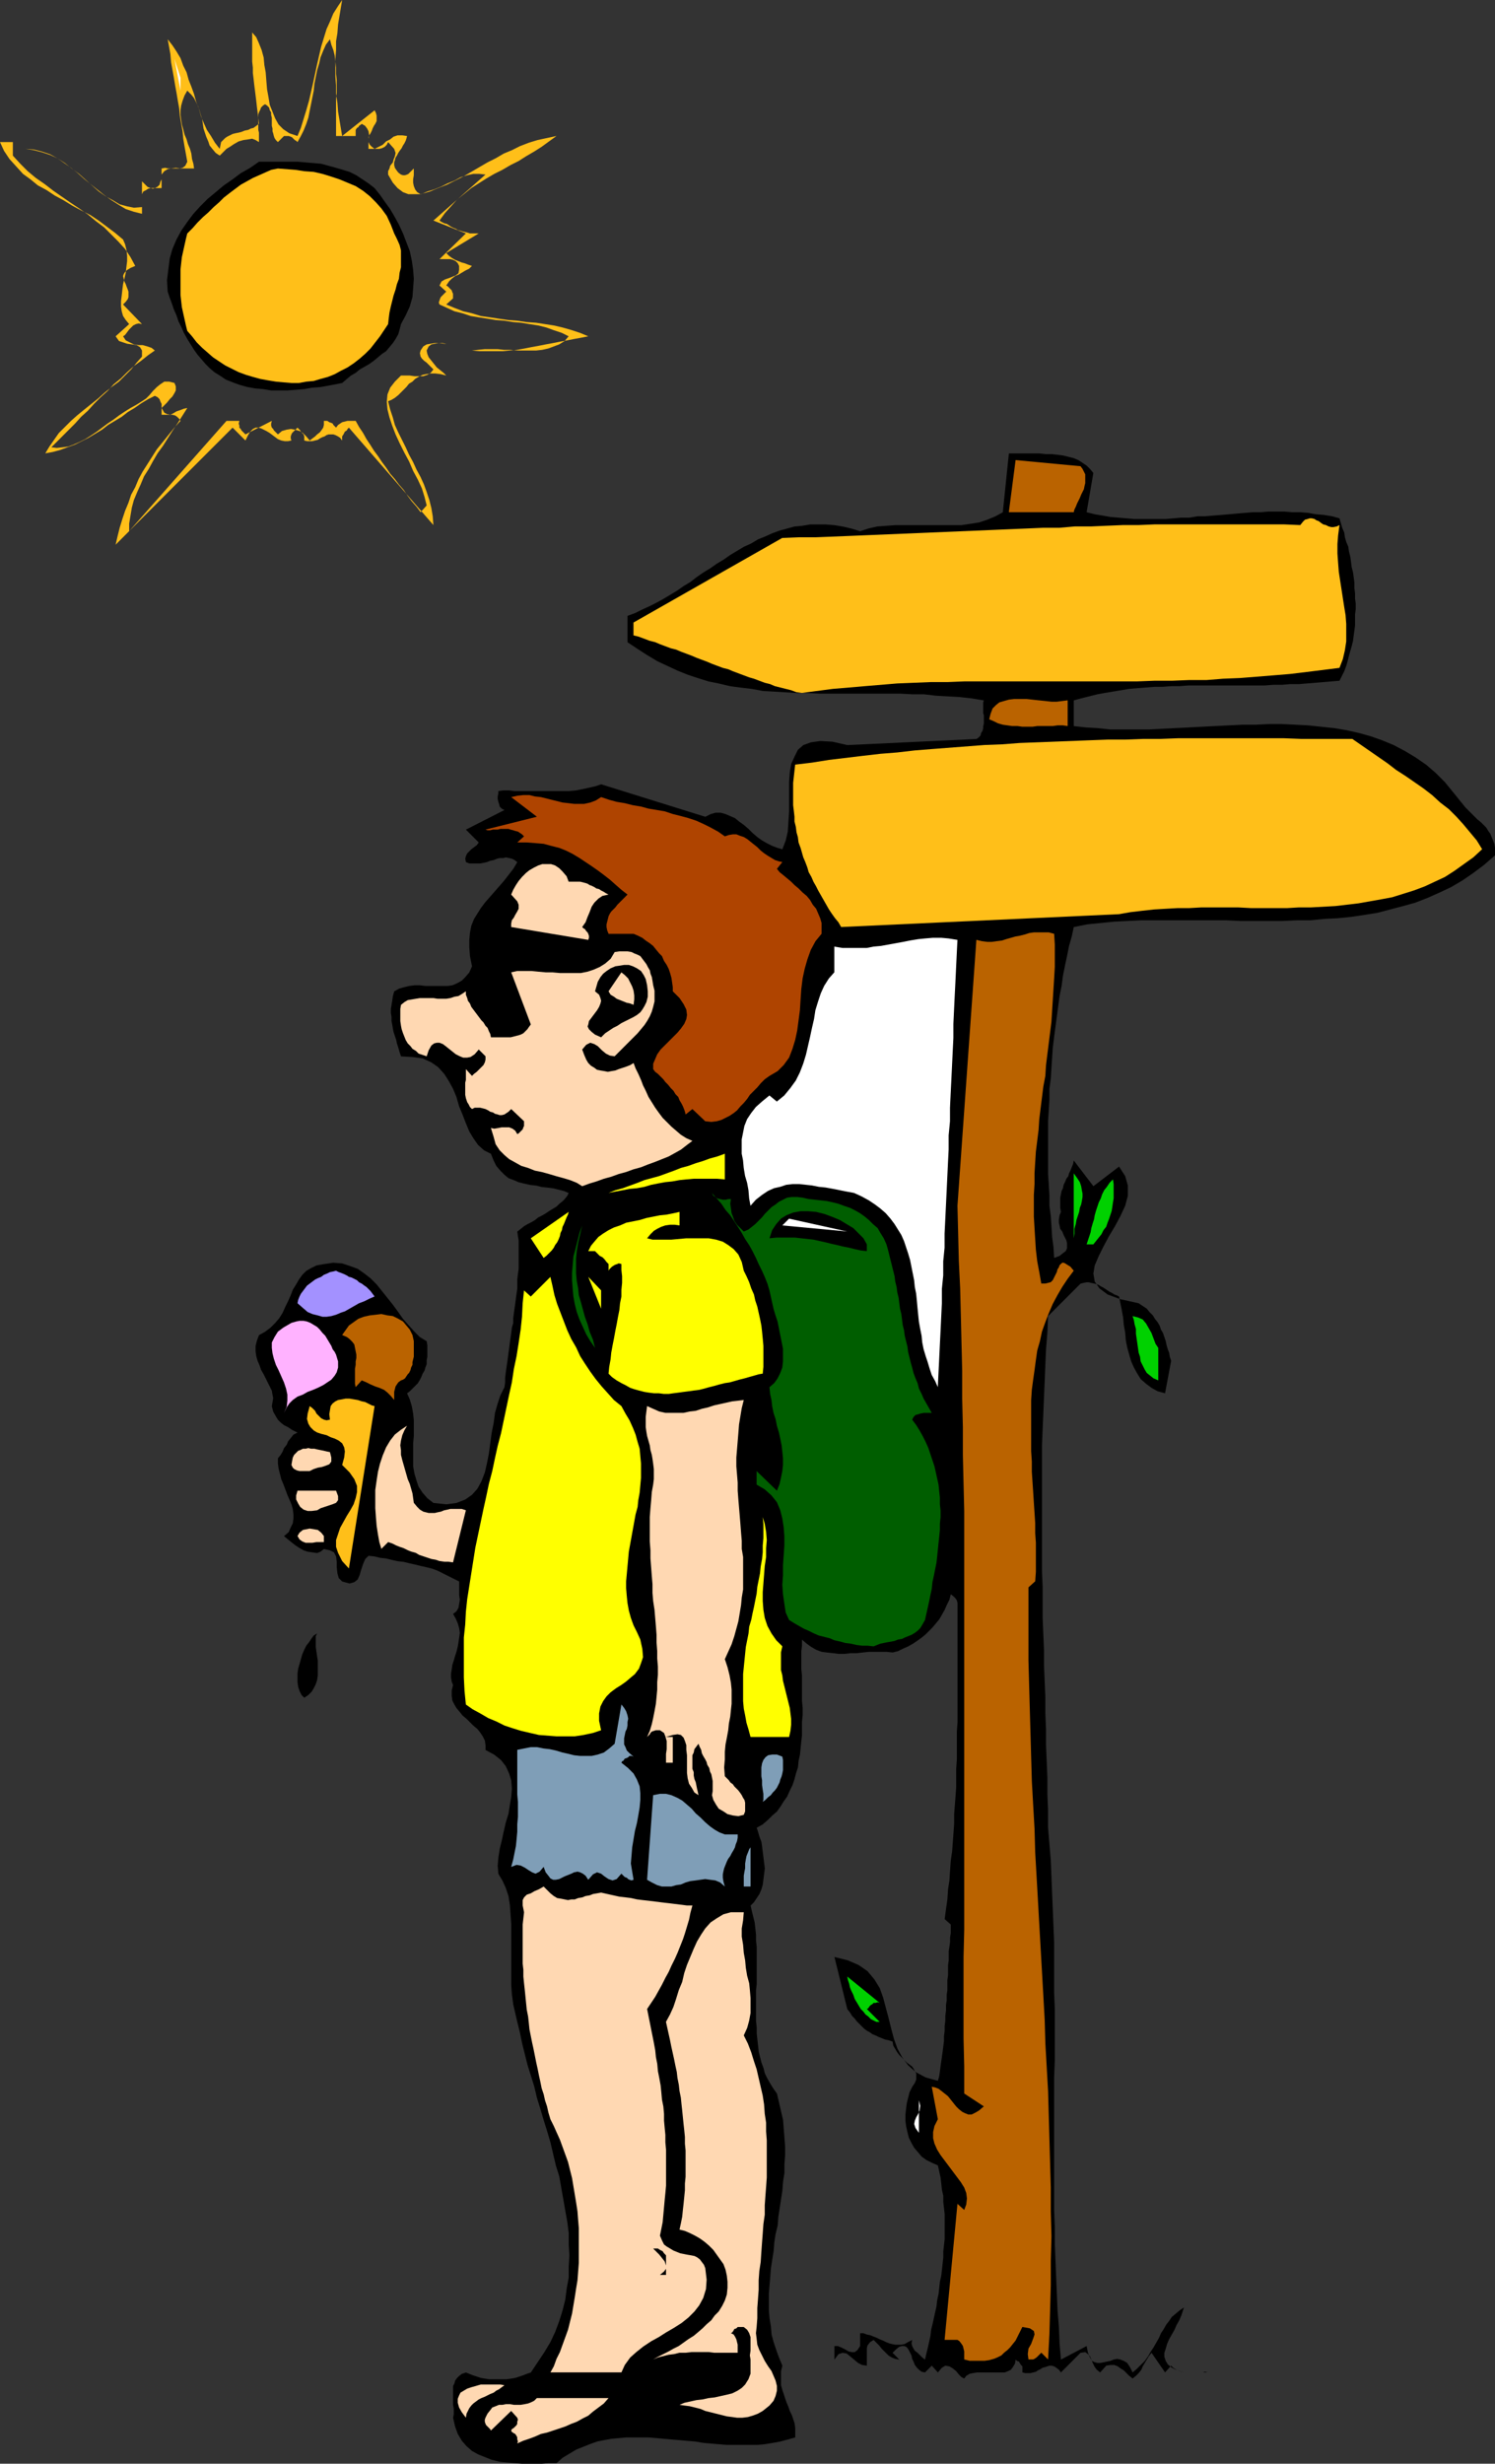 <?xml version="1.0" encoding="UTF-8" standalone="no"?>
<svg
   version="1.0"
   width="94.516mm"
   height="155.668mm"
   id="svg52"
   sodipodi:docname="Trail Signs.wmf"
   xmlns:inkscape="http://www.inkscape.org/namespaces/inkscape"
   xmlns:sodipodi="http://sodipodi.sourceforge.net/DTD/sodipodi-0.dtd"
   xmlns="http://www.w3.org/2000/svg"
   xmlns:svg="http://www.w3.org/2000/svg">
  <rect width="100%" height="100%" fill="#333333" stroke="none"/>
  <sodipodi:namedview
     id="namedview52"
     pagecolor="#ffffff"
     bordercolor="#000000"
     borderopacity="0.25"
     inkscape:showpageshadow="2"
     inkscape:pageopacity="0.0"
     inkscape:pagecheckerboard="0"
     inkscape:deskcolor="#d1d1d1"
     inkscape:document-units="mm" />
  <defs
     id="defs1">
    <pattern
       id="WMFhbasepattern"
       patternUnits="userSpaceOnUse"
       width="6"
       height="6"
       x="0"
       y="0" />
  </defs>
  <path
     style="fill:#ffbf19;fill-opacity:1;fill-rule:evenodd;stroke:none"
     d="m 81.753,0 -0.323,1.939 -0.323,1.939 -0.323,1.939 -0.162,2.101 -0.323,1.939 v 2.101 l -0.162,2.101 v 2.101 2.101 l 0.162,2.101 v 2.101 l 0.323,2.101 0.162,2.101 0.323,1.939 0.323,1.939 0.323,1.939 7.755,-6.14 0.323,0.646 0.162,0.646 v 0.646 0.646 l -0.323,0.646 -0.323,0.485 -0.323,0.646 -0.162,0.485 -0.323,0.646 -0.323,0.485 -0.162,0.485 v 0.646 0.485 l 0.323,0.646 0.485,0.485 0.646,0.485 0.969,-0.485 0.969,-0.485 0.808,-0.808 0.969,-0.485 0.808,-0.646 0.969,-0.323 h 1.131 l 1.131,0.162 -0.162,0.646 -0.162,0.485 -0.323,0.646 -0.323,0.485 -0.323,0.646 -0.485,0.646 -0.323,0.485 -0.323,0.646 -0.323,0.485 -0.162,0.646 -0.162,0.485 v 0.646 l 0.162,0.646 0.323,0.485 0.485,0.646 0.646,0.485 0.485,0.162 h 0.485 l 0.485,-0.162 0.323,-0.162 0.323,-0.323 0.323,-0.323 0.323,-0.323 0.323,-0.323 v 0.808 0.808 l -0.162,0.97 v 0.808 l 0.162,0.808 0.323,0.808 0.485,0.646 0.808,0.485 2.262,-0.646 1.939,-0.808 2.1,-0.808 1.939,-0.97 1.939,-0.97 1.939,-1.131 1.939,-1.131 1.939,-1.131 1.939,-0.97 1.939,-1.131 1.939,-0.808 1.939,-0.97 2.1,-0.808 2.1,-0.646 2.262,-0.485 2.262,-0.485 -1.777,1.293 -1.777,1.293 -1.777,1.131 -1.939,1.131 -1.777,1.131 -1.939,0.97 -1.939,1.131 -1.939,0.97 -1.939,1.131 -1.777,1.131 -1.777,1.131 -1.777,1.454 -1.616,1.293 -1.454,1.616 -1.454,1.616 -1.293,1.778 0.485,0.323 0.646,0.323 0.646,0.162 0.485,0.323 0.485,0.323 0.646,0.323 0.485,0.162 0.485,0.323 0.646,0.162 0.485,0.162 0.646,0.162 0.646,0.162 0.485,0.162 h 0.646 0.808 0.646 l -7.755,4.686 0.646,0.646 0.646,0.485 0.808,0.485 0.808,0.323 0.808,0.323 0.646,0.162 0.808,0.323 0.969,0.323 -0.646,0.646 -0.969,0.485 -0.808,0.485 -0.808,0.485 -0.808,0.323 -0.808,0.646 -0.646,0.646 -0.646,0.97 0.323,0.162 0.323,0.323 0.323,0.323 0.323,0.323 0.162,0.485 0.162,0.323 v 0.485 0.646 l -1.616,1.454 1.939,0.808 2.1,0.808 2.1,0.485 2.1,0.646 2.262,0.323 2.1,0.323 2.262,0.323 2.1,0.162 2.262,0.323 2.262,0.162 2.1,0.323 2.1,0.323 2.1,0.485 2.262,0.646 1.939,0.646 1.939,0.808 -1.616,0.323 -1.777,0.323 -1.616,0.323 -1.777,0.323 -1.616,0.323 -1.777,0.323 -1.616,0.323 -1.777,0.323 -1.616,0.323 -1.777,0.323 -1.777,0.162 -1.616,0.162 h -1.939 -1.777 -1.939 l -1.777,-0.162 1.454,-0.162 1.616,-0.162 h 1.454 1.616 l 1.454,0.162 h 1.616 l 1.616,0.162 h 1.454 1.616 1.454 l 1.454,-0.162 1.454,-0.323 1.293,-0.485 1.293,-0.485 1.293,-0.808 0.969,-1.131 -1.616,-0.808 -1.939,-0.646 -1.777,-0.646 -1.939,-0.485 -2.1,-0.323 -1.939,-0.323 -1.939,-0.162 -2.1,-0.323 -2.1,-0.162 -1.939,-0.323 -2.1,-0.323 -1.939,-0.323 -1.939,-0.646 -1.939,-0.485 -1.777,-0.808 -1.777,-0.808 -0.162,-0.485 0.162,-0.485 0.162,-0.485 0.162,-0.323 0.323,-0.323 0.323,-0.323 0.323,-0.323 0.323,-0.323 -1.616,-1.454 0.485,-0.97 0.808,-0.485 0.969,-0.323 0.808,-0.323 0.808,-0.323 0.646,-0.485 0.162,-0.808 v -0.97 l -0.323,-0.646 -0.485,-0.485 -0.646,-0.323 -0.646,-0.162 h -0.646 -0.646 -0.808 -0.485 l 6.301,-6.14 -7.755,-3.07 12.441,-10.988 -1.454,-0.162 h -1.454 l -1.454,0.323 -1.616,0.485 -1.454,0.808 -1.616,0.646 -1.616,0.808 -1.616,0.646 -1.616,0.485 -1.454,0.646 H 99.041 97.586 L 96.294,45.892 95.001,44.922 93.87,43.63 92.739,41.691 v -0.808 l 0.323,-0.646 0.162,-0.646 0.646,-0.808 0.162,-0.646 0.323,-0.808 0.162,-0.808 -0.323,-0.97 -1.454,-1.616 -0.323,0.646 -0.485,0.485 -0.646,0.323 -0.646,0.162 H 89.993 89.347 88.7 88.054 V 34.742 33.934 33.126 l 0.162,-0.808 -0.162,-0.97 -0.323,-0.646 -0.485,-0.646 -0.808,-0.485 -0.162,0.162 -0.485,0.323 -0.162,0.323 -0.323,0.162 -0.323,0.485 v 0.485 0.485 0.485 h -4.685 v -1.454 -1.454 -1.454 -1.454 -1.616 -1.454 l 0.162,-1.454 v -1.616 -1.454 l -0.162,-1.454 v -1.454 l -0.162,-1.454 -0.162,-1.454 -0.323,-1.293 -0.485,-1.293 -0.323,-1.293 -0.969,1.293 -0.646,1.454 -0.646,1.616 -0.323,1.454 -0.485,1.616 -0.323,1.616 -0.323,1.616 -0.162,1.616 -0.323,1.616 -0.323,1.616 -0.323,1.616 -0.323,1.616 -0.485,1.454 -0.646,1.616 -0.646,1.293 -0.808,1.454 -0.323,-0.323 -0.323,-0.162 -0.323,-0.323 -0.323,-0.323 -0.323,-0.162 -0.485,-0.162 H 68.504 67.858 L 66.404,33.934 65.919,33.449 65.596,32.965 65.435,32.48 65.273,31.833 65.111,31.349 V 30.702 L 64.95,30.056 V 29.41 28.763 28.117 L 64.788,27.47 v -0.646 l -0.323,-0.485 -0.162,-0.646 -0.485,-0.485 -0.485,-0.323 -0.485,0.323 -0.485,0.485 -0.162,0.485 -0.323,0.646 -0.162,0.485 v 0.646 0.485 0.646 0.646 0.646 0.646 l 0.162,0.646 v 0.485 0.646 0.646 0.485 l -0.808,-0.485 -0.808,-0.323 -0.969,0.162 -1.131,0.162 -1.131,0.323 -1.131,0.646 -0.969,0.646 -0.808,0.485 -1.616,1.616 -0.969,-0.646 -0.808,-0.97 -0.646,-0.808 -0.323,-0.97 -0.485,-1.131 -0.323,-0.97 -0.323,-0.97 -0.162,-1.131 -0.162,-1.131 -0.323,-0.97 -0.323,-1.131 -0.323,-0.97 -0.485,-0.97 -0.485,-0.97 -0.646,-0.808 -0.969,-0.97 -0.646,1.131 -0.485,1.293 -0.323,1.131 -0.162,1.131 v 1.131 l 0.162,1.131 0.162,1.131 0.323,1.131 0.323,1.293 0.485,1.131 0.323,1.131 0.485,1.131 0.323,1.131 0.162,1.293 0.323,1.131 0.162,1.131 H 45.239 44.269 43.138 l -1.131,-0.162 -1.131,0.162 -0.808,0.162 -0.808,0.485 -0.646,0.808 v 3.232 H 37.968 37.322 36.676 36.029 l -0.646,0.162 -0.485,0.323 -0.646,0.323 -0.323,0.646 v 4.686 l -1.939,-0.485 -1.939,-0.646 -1.616,-0.97 -1.777,-1.131 -1.616,-1.131 -1.616,-1.293 -1.616,-1.293 -1.616,-1.293 -1.616,-1.454 -1.616,-1.293 -1.616,-1.131 -1.616,-1.131 -1.777,-0.808 -1.939,-0.646 -1.939,-0.485 -1.939,-0.323 1.939,0.162 1.939,0.485 1.939,0.646 1.777,0.97 1.777,1.131 1.616,1.293 1.777,1.293 1.616,1.454 1.616,1.454 1.454,1.293 1.616,1.131 1.777,0.97 1.616,0.97 1.777,0.485 1.616,0.323 1.939,-0.162 V 43.306 l 0.323,0.323 0.323,0.323 0.323,0.323 0.323,0.323 0.323,0.162 0.485,0.162 0.485,0.162 0.485,-0.162 0.646,-0.323 0.485,-0.485 0.162,-0.646 0.323,-0.646 v -0.646 -0.646 -0.646 -0.646 l 0.808,-0.162 0.808,0.162 h 0.969 0.808 0.808 l 0.808,-0.162 0.646,-0.485 0.485,-0.97 -0.323,-1.778 -0.323,-1.778 -0.323,-1.939 -0.162,-1.778 -0.323,-1.778 -0.323,-1.939 -0.162,-1.778 -0.323,-1.778 -0.323,-1.939 -0.323,-1.778 -0.323,-1.939 -0.323,-1.778 -0.323,-1.778 -0.162,-1.939 -0.323,-1.778 -0.323,-1.778 1.131,1.454 0.969,1.454 0.969,1.616 0.646,1.778 0.808,1.616 0.485,1.778 0.646,1.616 0.646,1.778 0.485,1.778 0.646,1.616 0.485,1.778 0.646,1.616 0.808,1.778 0.969,1.454 0.969,1.616 1.131,1.454 0.162,-0.808 0.162,-0.808 0.485,-0.485 0.485,-0.485 0.485,-0.323 0.646,-0.323 0.646,-0.323 0.646,-0.162 0.808,-0.162 0.646,-0.162 0.808,-0.323 0.808,-0.162 0.646,-0.323 0.646,-0.162 0.646,-0.485 0.646,-0.485 -0.162,-1.454 -0.162,-1.293 -0.162,-1.293 -0.162,-1.454 -0.162,-1.293 -0.162,-1.293 -0.162,-1.293 -0.162,-1.454 -0.162,-1.293 v -1.293 l -0.162,-1.454 v -1.293 -1.454 -1.454 -1.293 -1.454 l 0.969,1.131 0.646,1.454 0.646,1.616 0.485,1.778 0.162,1.778 0.323,1.778 0.162,2.101 0.162,1.939 0.323,1.778 0.323,1.939 0.646,1.616 0.646,1.616 0.808,1.454 1.131,1.131 1.454,0.97 1.939,0.646 0.808,-1.939 0.646,-2.101 0.646,-2.101 0.646,-2.262 0.485,-2.101 0.485,-2.101 0.485,-2.262 0.485,-2.262 0.485,-2.101 0.485,-2.101 0.646,-2.101 0.646,-2.101 0.808,-1.778 0.808,-1.939 1.131,-1.778 z"
     id="path1" />
  <path
     style="fill:#ffffff;fill-opacity:1;fill-rule:evenodd;stroke:none"
     d="m 43.138,21.653 -1.454,-7.595 1.454,4.525 z"
     id="path2" />
  <path
     style="fill:#ffbf19;fill-opacity:1;fill-rule:evenodd;stroke:none"
     d="m 3.07,37.166 1.777,1.939 1.777,1.778 1.939,1.616 2.1,1.454 2.1,1.616 2.1,1.454 2.1,1.454 1.939,1.293 2.1,1.454 1.939,1.616 1.939,1.454 1.616,1.616 1.777,1.778 1.616,1.778 1.293,1.939 1.131,2.101 -1.131,0.485 -0.808,0.485 -0.485,0.485 -0.323,0.485 -0.162,0.485 0.162,0.646 0.162,0.646 0.323,0.646 0.162,0.485 0.323,0.808 0.162,0.485 v 0.646 0.646 l -0.162,0.485 -0.485,0.646 -0.646,0.646 4.524,4.686 -0.808,-0.162 -0.646,0.162 -0.646,0.323 -0.485,0.485 -0.485,0.485 -0.485,0.646 -0.485,0.646 -0.485,0.323 0.646,0.97 0.969,0.485 0.969,0.485 1.131,0.162 h 0.969 l 1.131,0.323 0.969,0.323 0.808,0.646 -1.616,1.131 -1.616,1.293 -1.777,1.293 -1.616,1.454 -1.454,1.454 -1.777,1.454 -1.454,1.616 -1.616,1.454 -1.616,1.616 -1.454,1.616 -1.616,1.454 -1.454,1.616 -1.454,1.454 -1.454,1.454 -1.454,1.454 -1.293,1.293 1.293,0.162 1.454,-0.162 1.293,-0.162 1.293,-0.485 1.454,-0.646 1.293,-0.646 1.293,-0.808 1.454,-0.97 1.293,-0.97 1.293,-0.97 1.454,-0.97 1.293,-0.97 1.454,-0.97 1.293,-0.808 1.454,-0.808 1.293,-0.808 0.969,-0.646 0.808,-0.808 0.808,-0.97 0.969,-0.97 0.808,-0.646 0.969,-0.646 h 1.131 l 1.293,0.323 0.323,0.808 v 0.97 l -0.323,0.646 -0.485,0.808 -0.646,0.646 -0.646,0.808 -0.646,0.646 -0.646,0.646 0.646,1.131 0.646,0.323 0.808,0.162 0.646,-0.323 0.808,-0.485 0.969,-0.323 0.808,-0.323 0.808,-0.162 -1.131,1.778 -1.131,1.778 -1.293,1.939 -1.131,1.778 -1.131,1.778 -1.293,1.778 -1.131,1.939 -0.969,1.778 -1.131,1.778 -0.808,1.939 -0.808,1.778 -0.808,1.939 -0.485,1.778 -0.323,1.939 -0.323,1.939 v 1.778 l 23.266,-26.339 h 3.07 l -0.162,0.646 0.162,0.485 v 0.485 l 0.323,0.323 0.162,0.323 0.323,0.323 0.323,0.323 0.323,0.323 6.301,-3.232 -0.162,0.646 v 0.485 l 0.162,0.485 0.323,0.323 0.162,0.323 0.323,0.323 0.323,0.323 0.323,0.323 0.969,-0.808 1.131,-0.323 0.969,-0.162 0.969,0.162 1.131,0.323 0.808,0.485 0.808,0.808 0.808,0.97 0.646,-0.485 0.646,-0.485 0.485,-0.485 0.646,-0.485 0.485,-0.646 0.323,-0.485 0.162,-0.646 v -0.97 h 0.485 0.323 l 0.485,0.323 0.485,0.162 0.323,0.162 0.162,0.323 0.323,0.323 0.323,0.323 0.485,-0.646 0.485,-0.323 0.485,-0.323 0.646,-0.162 0.646,-0.162 h 0.646 0.808 0.485 l 0.808,1.454 0.969,1.454 0.808,1.454 0.969,1.454 0.808,1.293 0.969,1.293 0.969,1.454 0.969,1.293 0.969,1.454 1.131,1.293 0.969,1.293 1.131,1.293 0.969,1.454 0.969,1.293 1.131,1.293 0.969,1.293 1.454,-1.616 -0.485,-1.939 -0.646,-2.101 -0.969,-2.101 -1.131,-2.101 -0.969,-2.262 -1.131,-2.101 -1.131,-2.262 -0.969,-2.101 -0.808,-2.101 -0.646,-1.939 -0.485,-1.939 -0.162,-1.778 0.162,-1.778 0.646,-1.616 1.131,-1.454 1.454,-1.454 h 1.131 0.969 l 1.131,0.162 h 0.969 1.131 l 0.969,-0.323 0.808,-0.485 0.646,-0.808 -0.485,-0.485 -0.646,-0.646 -0.485,-0.485 -0.646,-0.485 -0.485,-0.485 -0.323,-0.485 -0.162,-0.808 0.162,-0.646 0.646,-0.97 0.808,-0.485 0.969,-0.162 0.969,-0.162 h 0.969 l 1.293,0.162 h 0.969 1.131 -0.808 -0.808 l -0.969,-0.162 h -0.808 l -0.969,0.162 -0.808,0.162 -0.646,0.485 -0.485,0.97 0.162,0.808 0.323,0.808 0.646,0.808 0.646,0.808 0.646,0.808 0.808,0.646 0.808,0.646 0.646,0.646 -1.293,-0.323 -1.293,-0.162 h -1.131 l -1.131,0.162 -0.808,0.162 -0.969,0.485 -0.808,0.485 -0.646,0.646 -0.808,0.485 -0.646,0.808 -0.646,0.646 -0.646,0.646 -0.646,0.646 -0.808,0.646 -0.808,0.485 -0.808,0.323 0.485,1.939 0.646,1.939 0.485,1.778 0.808,1.778 0.969,1.939 0.808,1.616 0.808,1.778 0.969,1.778 0.808,1.778 0.969,1.778 0.808,1.778 0.646,1.778 0.646,1.939 0.485,1.939 0.323,1.939 0.162,2.101 -20.196,-23.269 -0.323,0.323 -0.162,0.323 -0.485,0.323 -0.162,0.323 -0.162,0.323 -0.323,0.485 v 0.485 0.485 l -0.485,-0.646 -0.485,-0.323 -0.646,-0.323 -0.485,-0.162 h -0.485 -0.646 l -0.485,0.162 -0.485,0.323 -0.485,0.162 -0.646,0.323 -0.485,0.323 -0.646,0.162 -0.646,0.162 h -0.646 -0.646 l -0.646,-0.162 v -0.485 -0.485 l -0.162,-0.485 -0.323,-0.323 -0.323,-0.323 -0.162,-0.323 -0.323,-0.323 -0.323,-0.323 -0.323,0.323 -0.323,0.323 -0.323,0.323 -0.323,0.323 -0.162,0.323 -0.162,0.485 v 0.485 l 0.162,0.485 -0.808,0.162 h -0.808 l -0.808,-0.162 -0.808,-0.323 -0.646,-0.485 -0.646,-0.485 -0.646,-0.485 -0.808,-0.485 -0.646,-0.323 -0.646,-0.323 -0.646,-0.162 h -0.646 l -0.646,0.323 -0.646,0.646 -0.485,0.808 -0.646,1.293 -3.07,-3.07 -27.951,27.955 0.485,-2.101 0.485,-1.939 0.646,-2.101 0.646,-1.939 0.808,-1.939 0.646,-1.939 0.969,-1.778 0.808,-1.939 0.969,-1.778 1.131,-1.778 1.131,-1.778 1.131,-1.778 1.454,-1.778 1.293,-1.616 1.454,-1.778 1.454,-1.616 -0.323,-0.485 -0.485,-0.485 -0.485,-0.323 -0.646,-0.162 H 40.553 39.907 39.261 38.615 v -0.646 -0.646 -0.646 -0.646 l -0.323,-0.646 -0.162,-0.485 -0.485,-0.485 -0.646,-0.323 -1.616,0.808 -1.616,0.97 -1.616,1.131 -1.616,0.97 -1.454,1.131 -1.616,0.97 -1.616,0.97 -1.454,1.131 -1.616,0.97 -1.616,0.97 -1.616,0.808 -1.616,0.808 -1.777,0.646 -1.777,0.646 -1.777,0.485 -1.777,0.323 0.969,-1.616 1.131,-1.616 1.131,-1.616 1.454,-1.454 1.454,-1.454 1.454,-1.293 1.777,-1.454 1.616,-1.293 1.616,-1.293 1.616,-1.454 1.616,-1.293 1.777,-1.293 1.454,-1.454 1.454,-1.454 1.293,-1.616 1.293,-1.454 v -1.454 l -0.485,-0.808 -0.808,-0.485 -1.131,-0.162 -1.131,-0.162 -0.969,-0.323 -0.969,-0.323 -0.808,-1.131 3.231,-2.909 -0.808,-0.97 -0.646,-0.97 -0.323,-1.131 -0.162,-1.131 v -1.293 l 0.162,-1.293 0.162,-1.454 0.162,-1.293 0.323,-1.293 0.323,-1.454 0.162,-1.454 0.162,-1.293 V 61.081 L 30.213,59.627 29.89,58.334 29.405,57.203 27.466,55.587 25.528,54.133 23.589,52.679 21.65,51.386 19.388,50.255 17.288,49.124 15.187,47.831 13.087,46.7 11.148,45.407 9.048,44.276 7.271,42.822 5.493,41.529 3.878,39.751 2.262,37.974 0.969,36.035 0,33.934 h 3.07 z"
     id="path3" />
  <path
     style="fill:#000000;fill-opacity:1;fill-rule:evenodd;stroke:none"
     d="m 89.508,44.922 1.293,1.616 1.131,1.616 1.293,1.778 1.131,1.939 0.969,1.778 0.969,2.101 0.808,2.101 0.808,2.101 0.485,2.262 0.323,2.262 0.162,2.101 -0.162,2.262 -0.162,2.101 -0.646,2.262 -0.969,2.101 -1.131,2.101 -0.323,1.293 -0.323,1.131 -0.646,1.131 -0.646,0.97 -0.808,0.97 -0.808,0.97 -0.969,0.646 -0.969,0.808 -0.969,0.808 -1.131,0.808 -1.131,0.646 -1.131,0.646 -0.969,0.808 -1.131,0.646 -0.969,0.808 -1.131,0.97 -1.616,0.323 -1.777,0.323 -1.777,0.323 -2.1,0.162 -1.777,0.323 -1.939,0.162 -2.1,0.162 H 66.727 64.788 L 62.85,92.915 60.911,92.753 59.134,92.43 57.356,91.945 55.579,91.299 53.963,90.653 52.509,89.683 51.217,88.875 50.086,87.906 49.116,86.936 48.147,85.805 47.178,84.674 46.37,83.543 45.562,82.25 44.754,80.957 43.946,79.503 43.3,78.049 42.654,76.756 l -0.485,-1.454 -0.646,-1.454 -0.485,-1.454 -0.485,-1.293 -0.485,-1.454 -0.162,-2.747 0.323,-2.585 0.323,-2.585 0.646,-2.262 0.969,-2.262 1.131,-2.101 1.454,-2.101 1.454,-1.939 1.616,-1.778 1.777,-1.778 1.939,-1.616 1.939,-1.616 2.1,-1.454 1.939,-1.454 2.262,-1.293 2.1,-1.454 h 1.777 1.939 1.939 1.777 1.939 l 1.777,0.162 1.939,0.162 1.777,0.162 1.777,0.485 1.777,0.485 1.616,0.485 1.616,0.485 1.616,0.808 1.454,0.97 1.454,0.97 z"
     id="path4" />
  <path
     style="fill:#ffbf19;fill-opacity:1;fill-rule:evenodd;stroke:none"
     d="m 94.194,55.749 0.646,1.293 0.646,1.454 0.323,1.293 v 1.454 1.293 1.293 l -0.323,1.293 -0.162,1.454 -0.485,1.293 -0.323,1.293 -0.485,1.454 -0.323,1.293 -0.323,1.293 -0.323,1.454 -0.162,1.293 -0.162,1.454 -0.969,1.454 -0.969,1.454 -1.131,1.454 -1.131,1.454 -1.293,1.293 -1.293,1.131 -1.454,1.131 -1.454,0.97 -1.616,0.808 -1.454,0.808 -1.616,0.646 -1.777,0.485 -1.616,0.485 -1.777,0.162 -1.777,0.323 h -1.777 l -1.939,-0.162 -1.777,-0.162 -1.939,-0.323 -1.777,-0.323 -1.777,-0.485 -1.616,-0.485 -1.777,-0.646 -1.616,-0.808 -1.616,-0.808 -1.454,-0.97 -1.454,-0.97 -1.293,-1.131 -1.293,-1.131 -1.293,-1.293 -1.131,-1.454 -1.131,-1.293 -0.323,-1.293 -0.323,-1.454 -0.323,-1.454 -0.323,-1.454 -0.162,-1.454 -0.162,-1.454 v -1.616 -1.454 -1.616 -1.454 l 0.162,-1.454 0.162,-1.454 0.323,-1.454 0.323,-1.454 0.323,-1.454 0.323,-1.293 1.293,-1.293 1.131,-1.293 1.293,-1.293 1.293,-1.131 1.293,-1.293 1.293,-1.131 1.131,-1.131 1.454,-1.131 1.293,-0.97 1.293,-0.97 1.454,-0.808 1.454,-0.808 1.454,-0.646 1.454,-0.646 1.454,-0.646 1.616,-0.323 2.1,0.162 2.1,0.162 2.1,0.323 2.262,0.162 2.1,0.485 2.1,0.646 1.939,0.646 1.939,0.808 1.939,0.808 1.777,1.131 1.616,1.293 1.454,1.454 1.293,1.454 1.293,1.778 0.969,2.101 z"
     id="path5" />
  <path
     style="fill:#000000;fill-opacity:1;fill-rule:evenodd;stroke:none"
     d="m 261.254,112.952 -1.616,9.372 1.939,0.485 1.939,0.323 1.777,0.323 1.939,0.162 1.939,0.162 1.777,0.162 h 1.939 1.939 1.777 1.939 l 1.939,-0.162 1.777,-0.162 h 1.939 l 1.939,-0.323 h 1.777 l 1.939,-0.162 1.939,-0.162 1.939,-0.162 1.777,-0.162 1.939,-0.162 1.939,-0.162 h 1.777 l 1.939,-0.162 h 1.939 1.777 l 1.939,0.162 h 1.939 l 1.939,0.162 1.777,0.323 1.939,0.162 1.939,0.323 1.777,0.485 0.323,1.131 0.323,1.131 0.485,1.131 0.162,1.131 0.323,1.131 0.485,1.131 0.162,1.131 0.323,1.293 0.162,1.131 0.162,1.293 0.323,1.293 0.162,1.131 0.162,1.293 v 1.293 l 0.162,1.293 v 1.293 l 0.162,1.131 v 1.293 l -0.162,1.293 v 1.293 1.293 l -0.162,1.293 -0.162,1.131 -0.162,1.293 -0.323,1.293 -0.323,1.131 -0.323,1.131 -0.323,1.293 -0.323,1.131 -0.485,1.293 -0.485,0.97 -0.646,1.293 -1.939,0.162 -1.939,0.162 -1.939,0.162 -1.939,0.162 -1.939,0.162 h -2.1 l -1.939,0.162 h -2.1 l -2.1,0.162 h -1.939 -2.1 -2.1 -1.939 -2.1 -1.939 -2.1 -2.1 -1.939 l -2.1,0.162 h -1.939 l -2.1,0.162 h -1.939 l -1.939,0.162 -2.1,0.162 -1.939,0.162 -1.939,0.323 -1.939,0.323 -1.939,0.323 -1.777,0.323 -1.939,0.485 -1.939,0.485 -1.777,0.485 v 6.14 l 2.908,0.323 2.747,0.162 3.07,0.323 h 3.07 2.908 3.231 l 3.07,-0.162 3.231,-0.162 3.231,-0.162 3.07,-0.162 3.231,-0.162 3.231,-0.162 3.231,-0.162 h 3.231 l 3.231,-0.162 h 3.07 l 3.231,0.162 3.07,0.162 3.07,0.323 3.07,0.323 2.908,0.485 2.908,0.646 2.908,0.808 2.747,0.97 2.747,1.131 2.747,1.454 2.424,1.454 2.585,1.778 2.262,1.939 2.262,2.262 2.1,2.585 2.1,2.585 0.646,0.808 0.808,0.808 0.646,0.646 0.808,0.808 0.646,0.646 0.808,0.646 0.646,0.646 0.646,0.646 0.485,0.808 0.485,0.646 0.323,0.808 0.323,0.808 0.323,0.808 0.162,0.97 v 0.808 0.97 l -2.585,2.262 -2.585,1.939 -2.585,1.778 -2.747,1.616 -2.747,1.293 -2.908,1.293 -2.908,1.131 -2.908,0.808 -3.07,0.808 -3.07,0.808 -3.07,0.485 -3.231,0.485 -3.231,0.323 -3.231,0.162 -3.231,0.323 h -3.231 l -3.393,0.162 h -3.393 -3.393 -3.393 l -3.393,-0.162 h -3.393 -3.231 -3.393 -3.393 -3.393 -3.393 l -3.231,0.162 -3.231,0.162 -3.231,0.323 -3.231,0.323 -3.231,0.646 -0.485,2.262 -0.646,2.262 -0.485,2.424 -0.485,2.262 -0.485,2.424 -0.323,2.424 -0.485,2.424 -0.323,2.424 -0.323,2.424 -0.323,2.424 -0.323,2.424 -0.323,2.585 -0.162,2.424 -0.162,2.424 -0.162,2.585 -0.323,2.424 v 2.585 l -0.162,2.585 -0.162,2.585 v 2.424 2.424 2.585 2.585 2.585 l 0.162,2.424 0.162,2.585 v 2.585 l 0.323,2.424 0.162,2.424 0.162,2.585 0.323,2.424 0.162,2.585 1.293,-0.485 0.808,-0.646 0.646,-0.485 0.323,-0.646 v -0.646 -0.646 l -0.162,-0.646 -0.323,-0.646 -0.323,-0.646 -0.323,-0.808 -0.485,-0.646 -0.162,-0.808 -0.162,-0.646 v -0.808 l 0.162,-0.97 0.323,-0.808 -0.162,-0.97 v -0.808 -0.808 -0.808 l 0.162,-0.808 0.162,-0.808 0.323,-0.646 0.162,-0.808 0.323,-0.646 0.323,-0.808 0.485,-0.646 0.162,-0.646 0.323,-0.646 0.323,-0.808 0.323,-0.808 0.162,-0.808 4.685,6.14 6.14,-4.686 1.454,2.262 0.646,2.262 v 2.424 l -0.646,2.424 -1.131,2.424 -1.293,2.424 -1.454,2.424 -1.293,2.424 -1.131,2.262 -0.969,2.262 -0.323,1.939 0.323,1.939 1.131,1.616 1.939,1.454 3.07,1.131 4.362,0.97 0.969,0.646 0.969,0.646 0.646,0.808 0.808,0.808 0.485,0.808 0.646,0.808 0.485,0.808 0.323,0.97 0.485,0.808 0.323,0.97 0.323,0.97 0.162,0.808 0.323,1.131 0.323,0.808 0.162,0.97 0.323,0.97 -1.454,7.756 -1.777,-0.485 -1.454,-0.808 -1.293,-0.97 -1.293,-1.131 -0.808,-1.293 -0.808,-1.454 -0.646,-1.454 -0.485,-1.616 -0.485,-1.778 -0.323,-1.616 -0.162,-1.939 -0.323,-1.778 -0.162,-1.778 -0.323,-1.778 -0.323,-1.616 -0.323,-1.616 -0.646,-0.323 -0.485,-0.162 -0.485,-0.323 -0.646,-0.323 -0.485,-0.323 -0.485,-0.323 -0.485,-0.323 -0.646,-0.323 -0.485,-0.323 -0.485,-0.162 -0.485,-0.162 -0.808,-0.162 -0.646,-0.162 h -0.485 l -0.808,0.162 -0.646,0.162 -7.755,7.756 -0.162,3.878 -0.323,4.04 -0.162,3.717 -0.162,3.878 -0.162,3.878 -0.162,3.878 -0.162,3.717 -0.162,3.878 v 3.717 3.717 3.878 3.717 3.717 3.878 3.717 3.717 l 0.162,3.717 v 3.717 3.717 l 0.162,3.878 0.162,3.717 v 3.717 l 0.162,3.878 0.162,3.717 v 3.878 l 0.162,3.878 v 3.717 l 0.162,3.878 0.162,3.878 v 4.04 l 0.162,3.878 v 4.04 l 0.323,3.878 0.323,3.878 0.162,3.878 0.162,4.04 0.162,3.878 0.162,4.04 0.162,3.878 v 4.04 3.878 4.04 l 0.162,4.04 v 4.04 3.878 4.04 l -0.162,4.04 v 4.04 4.04 3.878 4.04 4.04 4.04 4.04 3.878 l 0.162,4.04 v 4.04 l 0.162,3.878 0.162,4.04 0.162,3.878 0.162,3.878 0.323,4.04 0.162,3.878 0.323,3.878 6.14,-3.232 0.323,1.616 0.485,1.131 0.485,0.808 0.646,0.323 0.646,0.162 h 0.646 l 0.808,-0.162 0.808,-0.162 0.808,-0.162 0.808,-0.323 0.808,-0.162 0.808,0.162 0.808,0.323 0.808,0.485 0.646,0.97 0.646,1.293 0.969,-0.808 0.969,-0.97 0.969,-0.97 0.808,-1.131 0.646,-1.131 0.646,-0.97 0.646,-1.131 0.646,-1.131 0.485,-1.131 0.646,-0.97 0.646,-1.131 0.646,-0.808 0.646,-0.97 0.969,-0.808 0.969,-0.808 0.969,-0.646 -0.323,0.97 -0.323,0.97 -0.485,1.131 -0.646,1.131 -0.485,1.131 -0.646,1.131 -0.646,1.131 -0.485,1.131 -0.323,1.131 -0.323,0.97 v 0.97 l 0.323,0.97 0.485,0.808 0.969,0.808 1.293,0.646 1.616,0.485 h 6.301 -0.646 l -0.646,-0.162 -0.485,0.162 h -0.646 -0.646 -0.646 -0.646 -0.646 -0.646 -0.646 l -0.485,-0.162 -0.485,-0.162 -0.646,-0.162 -0.485,-0.323 -0.485,-0.323 -0.485,-0.485 -1.454,1.616 -3.231,-4.686 -0.646,0.808 -0.485,0.808 -0.485,0.808 -0.485,0.808 -0.323,0.808 -0.646,0.808 -0.646,0.646 -0.808,0.646 -0.808,-0.646 -0.646,-0.646 -0.646,-0.646 -0.808,-0.485 -0.646,-0.485 -0.808,-0.323 h -0.969 l -0.969,0.162 -1.454,1.616 -0.808,-0.646 -0.485,-0.646 -0.485,-0.97 -0.323,-0.808 -0.323,-0.808 -0.485,-0.485 -0.646,-0.485 -1.131,0.162 -4.685,4.686 -0.485,-0.646 -0.646,-0.485 -0.485,-0.323 -0.646,-0.162 h -0.485 l -0.485,0.162 -0.485,0.162 -0.646,0.162 -0.485,0.323 -0.646,0.323 -0.485,0.323 -0.646,0.162 -0.646,0.162 h -0.646 -0.646 l -0.646,-0.162 v -0.646 -0.485 -0.323 l -0.323,-0.323 -0.323,-0.485 -0.162,-0.323 -0.485,-0.162 -0.323,-0.323 -0.162,0.97 -0.485,0.808 -0.485,0.646 -0.646,0.323 -0.808,0.323 h -0.808 -0.969 -0.808 -1.131 -0.969 -0.969 -0.969 l -0.969,0.162 -0.808,0.162 -0.808,0.485 -0.485,0.646 -0.646,-0.323 -0.646,-0.646 -0.646,-0.808 -0.808,-0.646 -0.808,-0.485 -0.969,-0.162 -0.808,0.485 -0.969,1.131 -1.454,-1.616 -1.616,1.616 -0.808,-0.162 -0.646,-0.485 -0.485,-0.485 -0.485,-0.646 -0.323,-0.808 -0.323,-0.646 -0.162,-0.808 -0.323,-0.646 -0.323,-0.646 -0.323,-0.485 -0.323,-0.323 -0.485,-0.162 h -0.485 l -0.646,0.162 -0.808,0.646 -0.808,0.808 1.616,1.616 -0.969,-0.162 -0.808,-0.323 -0.808,-0.485 -0.808,-0.808 -0.808,-0.808 -0.646,-0.808 -0.646,-0.646 -0.646,-0.646 -0.808,0.485 -0.646,0.808 -0.162,0.646 v 0.808 0.97 0.808 0.808 0.808 l -1.131,-0.162 -0.969,-0.485 -0.969,-0.808 -0.969,-0.808 -0.808,-0.646 -0.969,-0.162 -0.969,0.323 -0.969,1.293 v -3.232 h 0.808 l 0.808,0.323 0.969,0.485 0.808,0.485 0.808,0.162 h 0.646 l 0.646,-0.485 0.646,-0.97 v -3.07 h 0.808 l 0.808,0.323 0.808,0.162 0.808,0.323 0.808,0.323 0.646,0.323 0.808,0.323 0.646,0.323 0.808,0.323 0.646,0.162 0.808,0.162 h 0.808 0.646 l 0.808,-0.162 0.808,-0.485 0.969,-0.485 -0.162,0.808 0.162,0.646 0.323,0.646 0.323,0.485 0.646,0.485 0.646,0.646 0.485,0.485 0.646,0.485 0.323,-1.454 0.323,-1.293 0.323,-1.454 0.323,-1.454 0.162,-1.454 0.323,-1.293 0.323,-1.454 0.323,-1.454 0.323,-1.454 0.162,-1.454 0.323,-1.454 0.162,-1.454 0.162,-1.454 0.323,-1.454 0.162,-1.454 0.162,-1.454 0.162,-1.454 v -1.454 l 0.162,-1.454 0.162,-1.454 v -1.616 -1.454 -1.454 -1.454 l -0.162,-1.454 -0.162,-1.454 v -1.454 l -0.323,-1.454 -0.162,-1.454 -0.162,-1.454 -0.323,-1.454 -0.323,-1.454 -1.454,-0.646 -1.293,-0.646 -1.131,-0.808 -0.808,-0.97 -0.969,-1.131 -0.646,-1.131 -0.646,-1.293 -0.323,-1.293 -0.323,-1.454 -0.162,-1.293 v -1.454 l 0.162,-1.454 0.162,-1.293 0.323,-1.293 0.323,-1.293 0.646,-1.293 0.646,-0.97 0.323,-0.808 v -0.646 -0.808 l -0.323,-0.485 -0.323,-0.646 -0.323,-0.485 -0.646,-0.485 -0.646,-0.485 -0.646,-0.646 -0.485,-0.485 -0.646,-0.646 -0.485,-0.646 -0.485,-0.808 -0.485,-0.808 -0.162,-0.97 -0.969,-0.323 -0.808,-0.162 -0.808,-0.323 -0.808,-0.323 -0.646,-0.323 -0.808,-0.323 -0.646,-0.485 -0.646,-0.323 -0.646,-0.485 -0.646,-0.646 -0.485,-0.485 -0.646,-0.646 -0.485,-0.646 -0.646,-0.646 -0.485,-0.808 -0.646,-0.808 -3.07,-12.443 3.231,0.808 2.585,1.131 2.1,1.454 1.616,1.939 1.293,2.101 0.808,2.262 0.646,2.424 0.646,2.424 0.646,2.585 0.646,2.424 0.808,2.262 1.131,2.101 1.454,1.939 1.777,1.616 2.424,1.293 2.908,0.808 0.323,-1.131 0.162,-1.131 0.162,-1.293 0.162,-1.131 0.162,-1.131 0.162,-1.131 0.162,-1.293 0.162,-1.293 v -1.131 l 0.162,-1.293 v -1.131 l 0.162,-1.293 v -1.131 l 0.162,-1.293 v -1.293 l 0.162,-1.131 v -1.293 l 0.162,-1.131 v -1.293 -1.131 l 0.162,-1.131 v -1.293 -1.131 l 0.162,-1.131 v -1.131 -1.131 l 0.162,-0.97 0.162,-1.131 v -1.131 l 0.162,-0.97 v -1.131 -0.97 l -1.454,-1.293 0.323,-2.424 0.323,-2.262 0.162,-2.424 0.323,-2.101 0.162,-2.424 0.162,-2.262 0.323,-2.262 0.162,-2.101 0.162,-2.262 0.162,-2.262 v -2.262 l 0.162,-2.101 0.162,-2.101 0.162,-2.262 v -2.262 -2.101 l 0.162,-2.262 v -2.262 -2.101 -2.262 l 0.162,-2.262 v -2.262 -2.262 -2.262 -2.262 -2.262 -2.424 -2.262 -2.424 -2.424 -2.424 -2.585 -0.646 -0.646 -0.646 -0.646 l -0.162,-0.646 -0.323,-0.485 -0.485,-0.485 -0.646,-0.485 -0.323,1.293 -0.646,1.293 -0.485,1.131 -0.646,1.131 -0.646,1.131 -0.808,0.97 -0.808,0.97 -0.808,0.808 -0.808,0.808 -0.969,0.808 -1.131,0.808 -0.969,0.646 -1.131,0.646 -1.131,0.485 -1.293,0.646 -1.293,0.323 -1.454,-0.162 h -1.293 -1.454 -1.454 l -1.454,0.162 -1.454,0.162 h -1.454 l -1.454,0.162 h -1.454 l -1.293,-0.162 -1.454,-0.162 -1.293,-0.162 -1.293,-0.485 -1.131,-0.646 -1.131,-0.808 -1.131,-0.97 v 1.454 l -0.162,1.293 v 1.454 1.454 1.454 l 0.162,1.454 v 1.616 1.454 1.616 1.454 l 0.162,1.616 v 1.616 l -0.162,1.616 v 1.616 1.616 l -0.162,1.454 -0.162,1.616 -0.162,1.616 -0.323,1.454 -0.162,1.616 -0.485,1.454 -0.323,1.293 -0.485,1.454 -0.646,1.293 -0.646,1.454 -0.808,1.131 -0.808,1.293 -0.808,1.131 -1.131,0.97 -0.969,0.97 -1.293,1.131 -1.454,0.808 0.323,0.97 0.323,1.131 0.485,1.293 0.162,1.131 0.162,1.293 0.162,1.293 0.162,1.293 0.162,1.293 -0.162,1.293 -0.162,1.293 -0.162,1.293 -0.323,1.131 -0.485,1.131 -0.646,0.97 -0.646,0.97 -0.808,0.808 0.323,1.454 0.323,1.293 0.323,1.293 0.162,1.454 0.162,1.454 v 1.454 l 0.162,1.454 v 1.454 1.454 1.454 1.454 1.616 1.454 l -0.162,1.454 v 1.454 1.616 1.454 1.454 1.454 l 0.162,1.454 v 1.454 l 0.162,1.454 0.162,1.454 0.162,1.454 0.323,1.293 0.323,1.293 0.485,1.293 0.323,1.293 0.646,1.293 0.646,1.131 0.808,1.293 0.808,1.131 0.485,2.101 0.485,2.101 0.485,2.101 0.162,2.101 0.162,2.101 0.162,2.101 v 2.101 l -0.162,2.101 v 2.101 l -0.323,2.101 -0.162,2.101 -0.323,2.101 -0.323,2.101 -0.323,2.101 -0.162,2.101 -0.485,1.939 -0.323,2.101 -0.162,2.101 -0.323,1.939 -0.323,2.101 -0.162,2.101 -0.162,1.939 -0.162,1.939 v 1.939 2.101 l 0.162,1.939 0.323,1.939 0.162,1.939 0.485,1.778 0.646,1.939 0.646,1.778 0.808,1.939 -0.323,1.293 v 1.131 1.131 1.131 l 0.323,1.131 0.323,0.97 0.323,0.97 0.323,0.97 0.485,1.131 0.323,0.97 0.485,0.97 0.323,0.97 0.323,0.97 0.162,1.131 v 1.131 1.131 l -1.777,0.485 -1.777,0.485 -1.777,0.323 -1.939,0.323 -1.777,0.162 h -1.777 -1.939 -1.777 -1.939 l -1.777,-0.162 -1.939,-0.162 -1.777,-0.162 -1.939,-0.323 -1.939,-0.162 -1.777,-0.162 -1.939,-0.162 -1.777,-0.162 -1.777,-0.162 -1.939,-0.162 h -1.777 -1.777 -1.777 l -1.777,0.162 -1.777,0.162 -1.777,0.323 -1.616,0.323 -1.777,0.646 -1.616,0.646 -1.616,0.646 -1.616,0.97 -1.616,0.97 -1.454,1.293 h -1.939 l -1.939,0.162 h -1.939 -2.1 l -1.939,-0.162 -1.939,-0.162 -1.777,-0.162 -1.939,-0.485 -1.616,-0.646 -1.616,-0.646 -1.454,-0.808 -1.293,-1.131 -1.131,-1.293 -0.969,-1.616 -0.646,-1.778 -0.485,-2.101 0.162,-0.808 v -0.808 -0.646 l -0.162,-0.808 v -0.808 -0.808 -0.646 -0.808 -0.646 -0.808 l 0.323,-0.646 0.162,-0.646 0.485,-0.646 0.485,-0.485 0.646,-0.485 0.969,-0.323 0.808,0.323 0.808,0.323 0.969,0.323 0.969,0.323 0.969,0.162 0.969,0.162 h 1.131 0.969 1.131 0.969 l 1.131,-0.162 0.969,-0.162 0.969,-0.323 0.969,-0.323 0.808,-0.323 0.969,-0.323 1.616,-2.424 1.616,-2.424 1.454,-2.424 1.131,-2.424 0.969,-2.585 0.808,-2.585 0.646,-2.585 0.323,-2.585 0.485,-2.585 v -2.585 l 0.162,-2.747 -0.162,-2.585 v -2.747 l -0.323,-2.585 -0.485,-2.747 -0.485,-2.747 -0.485,-2.747 -0.485,-2.747 -0.808,-2.585 -0.646,-2.747 -0.646,-2.747 -0.808,-2.747 -0.808,-2.585 -0.808,-2.747 -0.808,-2.585 -0.646,-2.747 -0.808,-2.585 -0.808,-2.585 -0.646,-2.585 -0.646,-2.585 -0.485,-2.424 -0.646,-2.585 -0.485,-2.101 -0.485,-2.101 -0.323,-2.424 -0.162,-2.262 v -2.424 -2.424 -2.424 -2.424 -2.424 -2.424 l -0.162,-2.262 -0.162,-2.262 -0.323,-2.101 -0.646,-1.939 -0.808,-1.778 -0.969,-1.616 -0.162,-1.939 0.162,-1.939 0.323,-2.101 0.485,-1.939 0.485,-2.262 0.485,-2.101 0.646,-2.101 0.323,-2.101 0.323,-1.939 0.162,-1.939 -0.162,-1.939 -0.485,-1.616 -0.808,-1.778 -1.131,-1.454 -1.616,-1.293 -2.1,-1.131 v -1.131 l -0.162,-1.131 -0.485,-0.97 -0.646,-0.97 -0.646,-0.808 -0.969,-0.808 -0.808,-0.808 -0.808,-0.808 -0.969,-0.808 -0.646,-0.808 -0.808,-0.97 -0.485,-0.808 -0.485,-0.97 -0.162,-1.131 v -1.293 l 0.323,-1.293 -0.323,-0.808 -0.162,-0.97 v -0.97 l 0.162,-0.97 0.162,-1.131 0.323,-0.97 0.323,-1.131 0.323,-0.97 0.323,-1.293 0.162,-0.97 0.162,-1.131 0.162,-1.131 -0.162,-1.131 -0.323,-1.131 -0.485,-1.131 -0.646,-1.131 0.808,-0.646 0.485,-0.808 0.162,-0.97 0.162,-0.97 -0.162,-1.131 v -1.131 -0.97 -1.131 l -1.293,-0.646 -1.293,-0.646 -1.293,-0.646 -1.293,-0.646 -1.293,-0.485 -1.293,-0.323 -1.454,-0.323 -1.293,-0.323 -1.454,-0.323 -1.293,-0.323 -1.454,-0.162 -1.454,-0.323 -1.293,-0.323 -1.454,-0.162 -1.293,-0.323 -1.454,-0.162 -0.808,0.808 -0.485,1.131 -0.485,1.454 -0.323,1.131 -0.485,1.131 -0.808,0.646 -1.131,0.323 -1.777,-0.485 -0.808,-0.808 -0.323,-1.131 -0.162,-1.454 v -1.293 l -0.162,-1.293 -0.485,-0.97 -0.969,-0.485 -1.454,-0.323 -0.808,0.646 -0.808,0.323 -1.131,-0.162 -1.131,-0.162 -0.969,-0.323 -1.131,-0.646 -0.969,-0.646 -0.808,-0.646 -1.777,-1.454 1.131,-0.97 0.485,-1.131 0.485,-0.97 0.162,-1.131 v -0.97 l -0.162,-1.293 -0.323,-1.131 -0.485,-1.131 -0.485,-1.131 -0.485,-1.293 -0.485,-1.293 -0.485,-1.131 -0.323,-1.293 -0.323,-1.293 -0.162,-1.131 v -1.293 l 0.646,-0.808 0.485,-0.808 0.323,-0.808 0.646,-0.808 0.323,-0.808 0.646,-0.808 0.646,-0.808 0.969,-0.485 -1.293,-0.646 -0.969,-0.646 -0.969,-0.485 -0.808,-0.646 -0.646,-0.646 -0.485,-0.808 -0.646,-1.131 -0.323,-1.293 0.162,-0.97 0.162,-0.97 -0.162,-0.808 -0.162,-0.97 -0.485,-0.97 -0.485,-0.97 -0.485,-0.97 -0.485,-0.97 -0.646,-1.131 -0.323,-0.97 -0.485,-1.131 -0.323,-1.131 -0.162,-1.131 v -1.293 l 0.323,-1.293 0.485,-1.293 1.454,-0.808 1.293,-0.97 1.131,-1.131 0.969,-1.131 0.808,-1.293 0.646,-1.454 0.646,-1.293 0.646,-1.454 0.485,-1.293 0.808,-1.293 0.646,-1.131 0.808,-1.131 0.969,-0.97 1.131,-0.646 1.293,-0.646 1.777,-0.323 2.262,-0.323 2.1,0.162 1.939,0.646 1.777,0.646 1.616,1.131 1.454,1.131 1.454,1.454 1.293,1.616 1.293,1.616 1.293,1.616 1.293,1.778 1.131,1.616 1.293,1.454 1.454,1.616 1.293,1.293 1.616,0.97 0.162,0.97 v 0.97 0.808 0.97 l -0.162,0.808 v 0.97 l -0.323,0.808 -0.162,0.646 -0.485,0.808 -0.323,0.808 -0.323,0.646 -0.485,0.808 -0.646,0.646 -0.646,0.646 -0.646,0.646 -0.646,0.485 0.646,1.454 0.485,1.616 0.323,1.778 0.162,1.616 v 1.939 1.778 l -0.162,1.778 v 1.939 1.778 1.778 l 0.323,1.778 0.485,1.616 0.485,1.454 0.969,1.454 1.131,1.293 1.454,1.131 3.07,0.323 2.424,-0.323 2.1,-0.808 1.616,-1.131 1.293,-1.454 0.969,-1.778 0.808,-2.101 0.485,-2.101 0.485,-2.424 0.323,-2.424 0.323,-2.424 0.485,-2.424 0.323,-2.424 0.646,-2.262 0.646,-1.939 0.969,-1.939 0.162,-1.131 v -1.131 l 0.162,-1.293 0.162,-1.131 0.162,-1.131 0.162,-1.131 0.162,-1.293 0.162,-1.131 0.162,-1.293 0.162,-1.131 0.162,-1.131 0.162,-1.293 0.323,-1.131 v -1.131 l 0.162,-1.293 0.162,-1.131 0.162,-1.131 0.162,-1.293 0.162,-1.131 0.162,-1.131 v -1.131 -1.131 l 0.162,-1.293 0.162,-1.131 v -1.131 -1.131 -1.131 -1.131 -1.131 -1.131 l -0.162,-0.97 -0.162,-1.131 0.808,-0.646 0.808,-0.646 0.808,-0.485 0.969,-0.485 0.808,-0.485 0.808,-0.646 0.969,-0.485 0.808,-0.485 0.969,-0.646 0.808,-0.485 0.808,-0.485 0.646,-0.646 0.808,-0.646 0.485,-0.485 0.646,-0.808 0.323,-0.646 -1.131,-0.485 -1.293,-0.323 -1.293,-0.323 -1.293,-0.162 -1.454,-0.162 -1.293,-0.323 -1.454,-0.162 -1.454,-0.323 -1.293,-0.323 -1.131,-0.485 -1.293,-0.485 -0.969,-0.808 -0.969,-0.97 -0.969,-1.131 -0.646,-1.293 -0.646,-1.616 -1.616,-0.808 -1.454,-1.293 -1.131,-1.616 -0.969,-1.616 -0.808,-1.939 -0.808,-2.101 -0.808,-1.939 -0.646,-2.262 -0.808,-1.939 -0.969,-1.778 -1.131,-1.778 -1.454,-1.616 -1.616,-1.131 -2.1,-0.97 -2.424,-0.323 -2.747,-0.162 -0.323,-0.97 -0.323,-1.131 -0.323,-0.97 -0.162,-0.808 -0.323,-0.97 -0.323,-0.97 -0.162,-0.808 -0.162,-0.97 -0.162,-0.808 v -0.97 l -0.162,-0.97 v -0.97 l 0.162,-0.97 0.162,-0.97 0.162,-1.131 0.323,-1.131 1.131,-0.646 1.131,-0.323 1.293,-0.323 1.293,-0.162 h 1.293 l 1.293,0.162 h 1.293 1.293 1.293 1.454 l 1.131,-0.162 1.131,-0.485 1.131,-0.646 0.808,-0.808 0.969,-1.131 0.646,-1.454 -0.485,-2.424 -0.162,-2.101 v -1.778 l 0.162,-1.778 0.323,-1.616 0.646,-1.616 0.808,-1.293 0.808,-1.293 0.969,-1.293 1.131,-1.293 1.131,-1.293 1.131,-1.293 1.131,-1.293 1.131,-1.454 1.131,-1.454 0.969,-1.616 -0.646,-0.485 -0.646,-0.323 -0.646,-0.162 -0.808,-0.162 -0.646,0.162 h -0.808 l -0.646,0.162 -0.808,0.323 -0.808,0.162 -0.808,0.323 -0.808,0.162 -0.808,0.162 h -0.808 -0.808 -0.969 l -0.808,-0.323 -0.162,-0.808 0.162,-0.646 0.323,-0.646 0.485,-0.485 0.485,-0.485 0.646,-0.485 0.646,-0.485 0.485,-0.646 -3.07,-3.07 9.209,-4.686 -0.646,-0.323 -0.485,-0.485 -0.162,-0.646 -0.162,-0.485 -0.162,-0.646 v -0.646 l 0.162,-0.808 v -0.485 l 1.131,-0.162 h 1.293 l 1.454,0.162 h 1.454 1.616 1.616 1.616 1.777 1.616 1.777 1.454 l 1.777,-0.162 1.616,-0.323 1.454,-0.323 1.454,-0.323 1.454,-0.485 24.881,7.756 1.293,-0.646 1.131,-0.323 h 1.293 l 1.131,0.323 1.131,0.485 1.131,0.485 0.969,0.808 1.131,0.808 1.131,0.97 0.969,0.97 1.131,0.97 1.131,0.808 1.131,0.646 1.293,0.646 1.293,0.485 1.131,0.323 0.808,-2.101 0.485,-2.101 0.162,-2.424 0.162,-2.424 v -2.262 -2.585 -2.262 l 0.162,-2.262 0.323,-1.939 0.808,-1.778 0.808,-1.616 1.293,-1.131 1.777,-0.646 2.262,-0.323 2.908,0.162 3.554,0.808 30.859,-1.454 0.485,-0.323 0.485,-0.485 0.162,-0.646 0.323,-0.485 0.162,-0.646 v -0.485 l 0.162,-0.646 v -0.646 -0.485 -0.808 l -0.162,-0.485 v -0.646 -0.646 -0.646 -0.646 l 0.162,-0.485 -2.908,-0.485 -2.908,-0.323 -2.747,-0.162 -2.908,-0.162 -2.747,-0.323 h -2.747 l -2.908,-0.162 h -2.747 -2.747 -2.908 -2.747 -2.747 -2.747 -2.747 l -2.747,-0.162 h -2.747 l -2.747,-0.162 -2.585,-0.162 -2.747,-0.162 -2.585,-0.485 -2.747,-0.323 -2.424,-0.323 -2.747,-0.646 -2.424,-0.485 -2.585,-0.808 -2.424,-0.808 -2.424,-0.97 -2.424,-1.131 -2.424,-1.131 -2.424,-1.454 -2.262,-1.454 -2.424,-1.616 v -6.302 l 1.777,-0.646 1.616,-0.808 1.777,-0.808 1.616,-0.808 1.777,-0.97 1.616,-0.97 1.616,-0.97 1.616,-1.131 1.616,-0.97 1.454,-1.131 1.616,-1.131 1.616,-0.97 1.616,-1.131 1.616,-0.97 1.616,-1.131 1.616,-0.97 1.616,-0.97 1.777,-0.808 1.616,-0.97 1.616,-0.646 1.777,-0.808 1.777,-0.646 1.777,-0.485 1.777,-0.485 1.777,-0.162 1.939,-0.323 h 1.777 1.939 l 2.1,0.162 1.939,0.323 2.1,0.485 2.1,0.646 1.939,-0.646 2.1,-0.485 2.1,-0.162 2.262,-0.162 h 2.262 2.262 2.262 2.262 2.262 2.262 2.262 l 2.1,-0.323 2.1,-0.323 1.939,-0.646 1.939,-0.808 1.777,-0.97 1.454,-14.058 h 1.454 1.454 1.454 1.454 1.454 l 1.454,0.162 h 1.454 l 1.454,0.162 1.293,0.162 1.293,0.323 1.293,0.323 1.131,0.485 0.969,0.646 0.969,0.646 0.808,0.808 z"
     id="path6" />
  <path
     style="fill:#ba6300;fill-opacity:1;fill-rule:evenodd;stroke:none"
     d="m 258.184,111.336 0.485,0.646 0.323,0.646 0.323,0.646 v 0.646 0.808 0.646 l -0.162,0.646 -0.162,0.808 -0.323,0.646 -0.323,0.646 -0.323,0.808 -0.323,0.646 -0.323,0.646 -0.323,0.808 -0.323,0.646 -0.162,0.646 h -15.51 l 1.616,-12.443 z"
     id="path7" />
  <path
     style="fill:#ffbf19;fill-opacity:1;fill-rule:evenodd;stroke:none"
     d="m 310.693,125.395 0.646,-0.808 0.485,-0.485 0.646,-0.162 0.485,-0.162 h 0.485 l 0.646,0.162 0.485,0.323 0.485,0.162 0.646,0.485 0.485,0.323 0.646,0.162 0.646,0.323 0.646,0.162 h 0.485 l 0.808,-0.162 0.646,-0.323 -0.323,2.424 -0.162,2.101 v 2.262 l 0.162,2.262 0.162,2.101 0.323,2.101 0.323,2.101 0.323,2.101 0.323,2.101 0.323,1.939 0.162,2.101 v 2.101 2.101 l -0.323,2.101 -0.485,2.101 -0.808,2.101 -3.878,0.485 -3.878,0.485 -4.039,0.485 -3.878,0.323 -4.039,0.323 -4.039,0.323 -4.039,0.162 -4.039,0.323 h -4.201 l -4.039,0.162 h -4.201 l -4.201,0.162 h -4.039 -4.201 -4.201 -4.039 -4.201 -4.201 -4.039 -4.039 -4.201 -4.039 l -4.039,0.162 h -4.039 l -3.878,0.162 -4.039,0.162 -3.878,0.323 -3.878,0.323 -3.716,0.323 -3.878,0.323 -3.716,0.485 -3.716,0.485 -1.293,-0.162 -1.293,-0.485 -1.293,-0.323 -1.293,-0.323 -1.293,-0.323 -1.131,-0.485 -1.293,-0.323 -1.293,-0.485 -1.293,-0.485 -1.131,-0.323 -1.293,-0.485 -1.293,-0.485 -1.293,-0.485 -1.131,-0.485 -1.293,-0.323 -1.293,-0.485 -1.293,-0.485 -1.131,-0.485 -1.293,-0.485 -1.293,-0.485 -1.131,-0.485 -1.293,-0.485 -1.293,-0.485 -1.131,-0.485 -1.293,-0.323 -1.293,-0.485 -1.293,-0.485 -1.131,-0.485 -1.293,-0.323 -1.293,-0.485 -1.293,-0.485 -1.293,-0.323 v -3.07 l 35.545,-20.199 4.039,-0.162 h 4.039 l 4.039,-0.162 4.039,-0.162 3.878,-0.162 3.878,-0.162 3.878,-0.162 3.878,-0.162 3.878,-0.162 3.878,-0.162 3.878,-0.162 3.878,-0.162 3.878,-0.162 3.716,-0.162 3.878,-0.162 3.716,-0.162 h 3.878 l 3.716,-0.323 h 3.878 l 3.716,-0.162 3.878,-0.162 h 3.716 l 3.878,-0.162 h 3.878 3.716 3.878 3.878 3.878 3.878 3.716 4.039 z"
     id="path8" />
  <path
     style="fill:#ba6300;fill-opacity:1;fill-rule:evenodd;stroke:none"
     d="m 255.114,173.387 -1.131,-0.162 h -1.293 l -1.131,0.162 h -1.293 -1.131 -1.293 l -1.131,0.162 h -1.131 -1.293 l -1.131,-0.162 h -1.293 l -1.131,-0.162 -1.131,-0.162 -1.131,-0.323 -0.969,-0.485 -1.131,-0.485 0.323,-1.293 0.485,-1.293 0.808,-0.808 0.808,-0.646 1.131,-0.323 1.131,-0.323 1.293,-0.162 h 1.293 1.616 l 1.454,0.162 1.454,0.162 1.616,0.162 1.454,0.162 h 1.293 l 1.293,-0.162 1.293,-0.162 z"
     id="path9" />
  <path
     style="fill:#ffbf19;fill-opacity:1;fill-rule:evenodd;stroke:none"
     d="m 354.155,202.797 -2.1,1.939 -2.262,1.616 -2.262,1.616 -2.262,1.454 -2.424,1.131 -2.424,1.131 -2.585,0.97 -2.585,0.808 -2.585,0.808 -2.585,0.485 -2.747,0.485 -2.747,0.485 -2.747,0.323 -2.747,0.323 -2.908,0.162 -2.908,0.162 h -2.908 l -2.747,0.162 h -2.908 -2.908 -2.908 l -3.07,-0.162 h -2.747 -3.07 -2.908 l -2.908,0.162 h -2.747 l -2.908,0.162 -2.747,0.162 -2.908,0.323 -2.747,0.323 -2.747,0.485 -66.404,3.07 -0.646,-1.131 -0.808,-0.97 -0.808,-1.131 -0.646,-0.97 -0.646,-1.131 -0.646,-1.131 -0.646,-1.131 -0.646,-1.131 -0.485,-0.97 -0.646,-1.131 -0.485,-1.131 -0.646,-1.131 -0.323,-1.131 -0.485,-1.293 -0.485,-1.131 -0.323,-1.131 -0.323,-1.131 -0.485,-1.293 -0.162,-1.293 -0.323,-1.131 -0.162,-1.293 -0.323,-1.293 v -1.131 l -0.162,-1.454 -0.162,-1.293 v -1.293 -1.293 -1.454 -1.293 l 0.162,-1.454 0.162,-1.454 0.162,-1.454 4.039,-0.485 4.039,-0.646 4.039,-0.485 4.039,-0.485 4.201,-0.485 4.039,-0.323 4.201,-0.485 4.039,-0.323 4.201,-0.323 4.201,-0.323 4.201,-0.323 4.201,-0.162 4.201,-0.323 4.201,-0.162 4.201,-0.162 4.201,-0.162 4.201,-0.162 4.362,-0.162 h 4.201 l 4.201,-0.162 h 4.201 l 4.201,-0.162 h 4.201 4.201 4.201 4.201 4.201 4.039 l 4.201,0.162 h 4.201 4.039 4.039 l 2.1,1.454 2.1,1.454 2.1,1.454 2.1,1.454 2.1,1.616 2.262,1.454 2.1,1.454 2.1,1.454 2.1,1.616 1.939,1.778 2.1,1.616 1.777,1.778 1.616,1.778 1.616,1.939 1.616,1.939 z"
     id="path10" />
  <path
     style="fill:#af4400;fill-opacity:1;fill-rule:evenodd;stroke:none"
     d="m 143.633,190.354 1.939,0.646 1.777,0.485 1.939,0.323 1.939,0.485 1.939,0.323 1.777,0.485 1.939,0.323 1.939,0.323 1.939,0.646 1.939,0.485 1.777,0.485 1.939,0.646 1.777,0.808 1.616,0.808 1.777,0.97 1.616,1.131 0.969,-0.323 0.969,-0.162 h 0.808 l 0.808,0.323 0.969,0.323 0.808,0.485 0.808,0.646 0.808,0.646 0.808,0.646 0.808,0.808 0.808,0.646 0.969,0.646 0.808,0.485 0.808,0.485 0.969,0.323 0.808,0.162 -1.293,1.616 0.646,0.808 0.808,0.646 0.969,0.808 0.969,0.808 0.808,0.808 0.969,0.808 0.969,0.97 0.969,0.808 0.808,0.97 0.646,1.131 0.808,0.97 0.485,1.131 0.485,1.131 0.323,1.131 v 1.293 1.293 l -1.454,1.778 -1.131,2.101 -0.808,2.262 -0.646,2.262 -0.485,2.262 -0.323,2.585 -0.162,2.424 -0.162,2.585 -0.323,2.424 -0.323,2.424 -0.485,2.262 -0.646,2.101 -0.808,2.101 -1.293,1.778 -1.454,1.454 -1.939,1.131 -1.131,0.808 -0.969,0.97 -0.808,0.97 -0.808,0.808 -0.969,0.97 -0.646,0.97 -0.808,0.97 -0.808,0.808 -0.808,0.97 -0.808,0.646 -0.969,0.646 -0.969,0.485 -0.969,0.485 -1.131,0.323 -1.293,0.162 -1.454,-0.162 -3.07,-2.909 -1.616,1.293 -0.162,-0.646 -0.162,-0.485 -0.323,-0.808 -0.323,-0.646 -0.485,-0.808 -0.323,-0.808 -0.646,-0.646 -0.485,-0.808 -0.646,-0.646 -0.646,-0.808 -0.646,-0.646 -0.485,-0.646 -0.646,-0.646 -0.646,-0.646 -0.646,-0.485 -0.485,-0.646 v -1.293 l 0.485,-1.131 0.485,-1.131 0.808,-1.131 0.969,-0.97 1.131,-1.131 0.969,-0.97 0.969,-0.97 0.808,-0.97 0.808,-1.131 0.485,-1.131 0.162,-0.97 -0.162,-1.293 -0.646,-1.293 -0.969,-1.454 -1.616,-1.616 v -0.97 l -0.162,-1.131 -0.162,-1.131 -0.323,-1.131 -0.323,-0.97 -0.485,-0.97 -0.646,-0.97 -0.485,-1.131 -0.646,-0.646 -0.808,-0.97 -0.646,-0.808 -0.808,-0.646 -0.969,-0.646 -0.808,-0.646 -0.969,-0.485 -1.131,-0.485 h -5.978 l -0.323,-0.808 -0.162,-0.808 v -0.646 l 0.162,-0.646 0.162,-0.646 0.162,-0.646 0.323,-0.646 0.323,-0.485 0.485,-0.485 0.485,-0.485 0.485,-0.646 0.485,-0.485 0.485,-0.485 0.485,-0.485 0.485,-0.485 0.485,-0.485 -1.454,-1.131 -1.293,-1.131 -1.454,-1.293 -1.454,-1.131 -1.293,-0.97 -1.616,-1.131 -1.454,-0.97 -1.454,-0.97 -1.616,-0.97 -1.616,-0.808 -1.616,-0.646 -1.939,-0.485 -1.777,-0.485 -1.939,-0.162 -2.1,-0.162 h -2.262 l 1.616,-1.454 -0.485,-0.485 -0.485,-0.323 -0.485,-0.323 -0.646,-0.162 -0.485,-0.162 -0.646,-0.162 -0.485,-0.162 h -0.646 -0.646 -0.646 l -0.646,0.162 h -0.485 -0.646 l -0.646,0.162 h -0.646 l -0.485,-0.162 12.279,-3.07 -6.14,-4.686 1.454,-0.323 1.454,-0.162 h 1.454 l 1.293,0.323 1.454,0.162 1.293,0.323 1.293,0.323 1.293,0.323 1.293,0.323 1.454,0.162 1.293,0.162 h 1.131 1.293 l 1.454,-0.323 1.293,-0.485 z"
     id="path11" />
  <path
     style="fill:#ffd8b2;fill-opacity:1;fill-rule:evenodd;stroke:none"
     d="m 135.878,210.553 h 0.808 0.646 0.646 0.646 l 0.646,0.162 0.646,0.162 0.485,0.162 0.485,0.323 0.485,0.162 0.646,0.323 0.485,0.323 0.646,0.162 0.485,0.323 0.646,0.323 0.485,0.323 0.646,0.323 -1.454,0.323 -0.969,0.646 -0.969,0.97 -0.646,0.97 -0.485,1.293 -0.485,1.131 -0.485,1.293 -0.808,1.131 0.323,0.323 0.323,0.162 0.323,0.485 0.323,0.323 0.162,0.323 0.162,0.485 v 0.485 l -0.162,0.485 -18.419,-3.07 v -0.808 l 0.162,-0.808 0.485,-0.646 0.323,-0.646 0.485,-0.808 0.323,-0.646 v -0.97 l -0.323,-0.808 -1.454,-1.616 0.485,-1.131 0.646,-1.131 0.646,-0.97 0.808,-0.97 0.969,-0.97 0.808,-0.646 1.131,-0.646 0.969,-0.485 0.969,-0.323 h 1.131 0.969 l 0.969,0.323 0.969,0.646 0.808,0.808 0.969,1.131 z"
     id="path12" />
  <path
     style="fill:#ba6300;fill-opacity:1;fill-rule:evenodd;stroke:none"
     d="m 251.883,222.996 0.162,2.585 v 2.747 2.585 l -0.162,2.747 -0.162,2.585 -0.162,2.585 -0.162,2.585 -0.162,2.585 -0.323,2.585 -0.323,2.585 -0.323,2.585 -0.323,2.585 -0.162,2.585 -0.485,2.585 -0.323,2.585 -0.323,2.585 -0.323,2.585 -0.162,2.585 -0.323,2.585 -0.323,2.585 -0.162,2.585 -0.162,2.585 v 2.585 l -0.162,2.585 v 2.585 2.585 l 0.162,2.747 0.162,2.585 0.162,2.585 0.323,2.747 0.485,2.585 0.485,2.747 h 0.969 l 0.646,-0.162 0.646,-0.162 0.485,-0.485 0.323,-0.646 0.323,-0.646 0.323,-0.646 0.162,-0.646 0.323,-0.485 0.162,-0.485 0.485,-0.485 0.323,-0.162 0.485,0.162 0.485,0.323 0.808,0.485 0.808,0.97 -1.454,1.939 -1.293,1.939 -1.131,1.939 -1.131,2.101 -0.969,2.262 -0.808,2.101 -0.808,2.262 -0.485,2.262 -0.646,2.262 -0.323,2.262 -0.323,2.424 -0.323,2.262 -0.323,2.424 -0.162,2.424 v 2.424 2.424 2.424 2.585 2.424 l 0.162,2.424 v 2.424 l 0.162,2.424 0.162,2.424 0.162,2.585 0.162,2.424 0.162,2.424 v 2.424 l 0.162,2.262 v 2.424 2.262 2.262 l -0.162,2.262 -1.616,1.454 v 5.979 5.817 5.656 l 0.162,5.817 0.162,5.817 0.162,5.656 0.162,5.817 0.162,5.656 0.323,5.817 0.323,5.656 0.162,5.656 0.323,5.656 0.323,5.656 0.323,5.817 0.323,5.656 0.323,5.656 0.323,5.656 0.323,5.817 0.162,5.656 0.323,5.656 0.323,5.656 0.162,5.817 0.162,5.656 0.162,5.817 0.162,5.817 v 5.817 l 0.162,5.817 -0.162,5.817 v 5.817 l -0.162,5.979 -0.162,5.817 -0.323,5.979 -1.616,-1.616 -0.323,0.323 -0.323,0.323 -0.323,0.323 -0.162,0.162 -0.485,0.323 -0.323,0.162 h -0.485 -0.646 l -0.162,-1.293 0.162,-1.293 0.646,-1.131 0.485,-1.293 0.323,-0.97 -0.162,-0.808 -0.969,-0.646 -1.777,-0.323 -0.646,1.293 -0.485,0.97 -0.485,0.97 -0.646,0.808 -0.646,0.808 -0.646,0.646 -0.808,0.646 -0.646,0.646 -0.969,0.485 -0.808,0.323 -1.131,0.323 -1.131,0.162 h -1.131 -1.131 -1.293 l -1.293,-0.323 v -0.646 -0.646 -0.646 l -0.162,-0.646 -0.162,-0.646 -0.323,-0.485 -0.485,-0.646 -0.485,-0.323 h -3.07 l 3.07,-32.48 1.616,1.454 0.485,-1.293 0.162,-1.454 -0.162,-1.293 -0.485,-1.293 -0.808,-1.293 -0.969,-1.293 -0.969,-1.293 -0.969,-1.293 -0.969,-1.293 -0.969,-1.293 -0.808,-1.293 -0.646,-1.454 -0.323,-1.293 v -1.454 l 0.323,-1.454 0.808,-1.616 -1.454,-7.756 0.808,0.162 0.808,0.323 0.646,0.485 0.808,0.646 0.808,0.646 0.646,0.808 0.646,0.808 0.646,0.808 0.646,0.646 0.808,0.646 0.646,0.323 0.808,0.323 h 0.808 l 0.969,-0.485 0.808,-0.485 1.131,-0.97 -4.685,-3.07 v -6.464 l -0.162,-6.625 v -6.464 -6.464 -6.625 l 0.162,-6.464 v -6.625 -6.625 -6.625 -6.625 -6.787 -6.625 -6.625 -6.625 -6.787 -6.625 -6.787 -6.625 -6.625 -6.787 -6.625 l -0.162,-6.625 -0.162,-6.787 v -6.625 l -0.162,-6.787 v -6.625 l -0.162,-6.464 -0.162,-6.787 -0.162,-6.464 -0.323,-6.625 -0.162,-6.625 -0.162,-6.464 4.524,-63.505 1.293,0.323 1.293,0.162 h 1.131 l 1.131,-0.162 1.293,-0.162 0.969,-0.323 1.131,-0.323 1.131,-0.323 0.969,-0.162 1.293,-0.323 0.969,-0.323 1.131,-0.162 h 1.131 1.293 1.131 z"
     id="path13" />
  <path
     style="fill:#ffffff;fill-opacity:1;fill-rule:evenodd;stroke:none"
     d="m 228.779,224.45 -0.162,3.232 -0.162,3.393 -0.162,3.393 -0.162,3.232 -0.162,3.393 -0.162,3.393 v 3.393 l -0.162,3.232 -0.162,3.393 -0.162,3.393 -0.162,3.232 -0.162,3.393 v 3.232 l -0.323,3.393 v 3.393 l -0.162,3.232 -0.162,3.393 -0.162,3.393 -0.162,3.393 -0.162,3.393 -0.162,3.232 v 3.393 l -0.323,3.232 v 3.393 l -0.323,3.232 v 3.393 l -0.162,3.393 -0.162,3.393 -0.162,3.232 -0.162,3.393 -0.162,3.232 -0.162,3.393 -0.646,-1.454 -0.808,-1.454 -0.485,-1.454 -0.485,-1.616 -0.485,-1.454 -0.485,-1.616 -0.323,-1.616 -0.162,-1.616 -0.323,-1.616 -0.323,-1.778 -0.162,-1.616 -0.162,-1.616 -0.162,-1.778 -0.162,-1.616 -0.323,-1.616 -0.162,-1.616 -0.323,-1.616 -0.323,-1.616 -0.323,-1.616 -0.485,-1.616 -0.485,-1.454 -0.485,-1.454 -0.646,-1.454 -0.808,-1.293 -0.808,-1.293 -0.969,-1.293 -1.131,-1.293 -1.293,-1.131 -1.293,-0.97 -1.454,-0.97 -1.777,-0.97 -1.777,-0.808 -1.777,-0.323 -1.616,-0.323 -1.616,-0.323 -1.777,-0.323 -1.616,-0.162 -1.616,-0.323 -1.454,-0.162 -1.616,-0.162 h -1.616 l -1.454,0.162 -1.454,0.485 -1.454,0.323 -1.454,0.646 -1.454,0.97 -1.454,1.131 -1.293,1.454 -0.323,-1.778 -0.162,-1.939 -0.323,-1.778 -0.485,-1.616 -0.323,-1.939 -0.162,-1.778 -0.323,-1.616 v -1.778 -1.616 l 0.323,-1.616 0.323,-1.616 0.646,-1.616 0.969,-1.454 1.131,-1.454 1.454,-1.293 1.777,-1.454 1.777,1.454 1.777,-1.454 1.454,-1.778 1.293,-1.778 0.969,-1.939 0.808,-2.101 0.646,-2.101 0.485,-2.101 0.485,-2.101 0.485,-2.262 0.485,-2.101 0.323,-2.101 0.646,-2.101 0.646,-1.939 0.808,-1.778 1.131,-1.778 1.293,-1.454 v -6.14 l 1.939,0.323 h 1.939 1.939 1.939 l 1.616,-0.323 1.777,-0.162 1.777,-0.323 1.777,-0.323 1.777,-0.323 1.616,-0.323 1.939,-0.323 1.616,-0.162 1.939,-0.162 h 1.939 l 1.777,0.162 z"
     id="path14" />
  <path
     style="fill:#ffd8b2;fill-opacity:1;fill-rule:evenodd;stroke:none"
     d="m 156.074,235.277 0.323,1.293 v 1.454 1.131 l -0.323,1.293 -0.323,1.131 -0.485,1.131 -0.646,1.131 -0.646,0.97 -0.808,0.97 -0.808,0.97 -0.969,0.97 -0.808,0.808 -0.969,0.97 -0.969,0.97 -0.969,0.97 -0.808,0.808 -1.131,-0.162 -0.969,-0.485 -0.969,-0.808 -0.969,-0.97 -0.808,-0.485 -0.969,-0.323 -0.969,0.485 -0.969,1.131 0.485,1.293 0.485,1.131 0.485,0.808 0.646,0.646 0.808,0.485 0.646,0.485 0.808,0.162 0.969,0.162 0.808,0.162 0.808,-0.162 0.969,-0.162 0.808,-0.323 0.969,-0.323 0.969,-0.323 0.808,-0.323 0.808,-0.485 0.485,1.293 0.646,1.293 0.646,1.454 0.485,1.293 0.646,1.293 0.646,1.454 0.808,1.293 0.808,1.293 0.808,1.131 0.969,1.293 0.969,0.97 1.131,1.131 1.131,0.97 1.131,0.97 1.293,0.808 1.454,0.646 -1.293,0.97 -1.454,1.131 -1.454,0.808 -1.454,0.808 -1.616,0.646 -1.616,0.646 -1.777,0.646 -1.616,0.646 -1.777,0.485 -1.777,0.646 -1.777,0.485 -1.777,0.646 -1.777,0.485 -1.777,0.646 -1.616,0.485 -1.777,0.646 -1.293,-0.808 -1.616,-0.646 -1.616,-0.485 -1.777,-0.485 -1.616,-0.485 -1.777,-0.485 -1.616,-0.323 -1.616,-0.646 -1.616,-0.485 -1.454,-0.808 -1.454,-0.808 -1.131,-0.97 -1.131,-1.131 -0.969,-1.454 -0.485,-1.778 -0.646,-2.101 0.808,0.162 0.969,-0.162 0.808,-0.162 h 0.969 0.808 l 0.808,0.323 0.646,0.485 0.485,0.808 0.323,-0.162 0.323,-0.323 0.323,-0.323 0.323,-0.323 0.162,-0.485 0.162,-0.323 v -0.485 -0.646 l -3.07,-2.909 -0.646,0.646 -0.485,0.323 -0.485,0.323 -0.646,0.162 h -0.485 l -0.485,-0.162 -0.646,-0.162 -0.485,-0.323 -0.646,-0.162 -0.485,-0.323 -0.646,-0.323 -0.646,-0.162 -0.646,-0.162 h -0.646 -0.646 l -0.646,0.323 -0.485,-0.485 -0.323,-0.646 -0.323,-0.485 -0.162,-0.485 -0.162,-0.485 -0.162,-0.808 v -0.485 -0.646 -0.646 -0.646 -0.485 l 0.162,-0.646 v -0.646 -0.646 -0.646 -0.646 l 1.454,1.616 0.485,-0.485 0.646,-0.485 0.646,-0.646 0.485,-0.485 0.485,-0.485 0.323,-0.646 0.162,-0.646 v -0.808 l -1.616,-1.616 -0.969,1.131 -0.969,0.646 -0.808,0.162 h -0.969 l -0.808,-0.323 -0.969,-0.485 -0.808,-0.646 -0.808,-0.646 -0.808,-0.646 -0.646,-0.485 -0.808,-0.323 h -0.646 l -0.646,0.162 -0.646,0.485 -0.646,1.131 -0.485,1.454 -0.969,-0.323 -0.969,-0.323 -0.646,-0.646 -0.808,-0.485 -0.485,-0.646 -0.646,-0.646 -0.485,-0.808 -0.323,-0.808 -0.323,-0.808 -0.323,-0.97 -0.162,-0.808 -0.162,-1.131 v -0.97 -0.97 -0.97 l 0.162,-0.97 0.808,-0.646 0.808,-0.485 0.969,-0.162 0.969,-0.162 0.969,-0.162 h 1.131 0.969 1.131 l 0.969,0.162 h 0.969 1.131 l 0.969,-0.162 0.969,-0.323 0.969,-0.162 0.808,-0.485 0.969,-0.646 v 0.808 l 0.323,0.808 0.162,0.646 0.485,0.646 0.323,0.808 0.485,0.646 0.485,0.646 0.485,0.646 0.485,0.646 0.485,0.646 0.485,0.485 0.485,0.808 0.485,0.485 0.323,0.808 0.323,0.646 0.162,0.808 h 0.808 0.646 0.646 0.808 0.485 0.808 0.485 l 0.646,-0.162 0.646,-0.162 0.646,-0.162 0.485,-0.162 0.646,-0.323 0.485,-0.485 0.485,-0.485 0.323,-0.485 0.485,-0.646 -4.685,-12.443 1.454,-0.323 h 1.616 1.777 l 1.616,0.162 1.777,0.162 h 1.616 l 1.777,0.162 h 1.616 1.777 1.616 l 1.616,-0.323 1.454,-0.485 1.454,-0.646 1.293,-0.808 1.293,-1.131 0.969,-1.616 1.131,-0.162 h 0.969 0.969 l 0.969,0.162 0.646,0.323 0.808,0.323 0.646,0.323 0.485,0.646 0.485,0.646 0.485,0.646 0.323,0.646 0.485,0.808 0.162,0.808 0.323,0.808 0.162,0.97 z"
     id="path15" />
  <path
     style="fill:#000000;fill-opacity:1;fill-rule:evenodd;stroke:none"
     d="m 154.62,235.277 0.162,1.454 v 1.293 l -0.323,1.293 -0.485,0.97 -0.485,0.808 -0.485,0.646 -0.808,0.646 -0.808,0.485 -0.969,0.485 -0.969,0.485 -0.969,0.485 -0.969,0.646 -0.969,0.485 -0.969,0.646 -0.969,0.646 -0.969,0.97 -1.454,-0.646 -0.808,-0.646 -0.646,-0.646 -0.323,-0.646 0.162,-0.485 0.162,-0.808 0.485,-0.646 0.485,-0.646 0.485,-0.646 0.485,-0.646 0.485,-0.808 0.323,-0.808 0.162,-0.646 -0.162,-0.646 -0.323,-0.808 -0.969,-0.808 0.323,-1.131 0.323,-1.131 0.646,-1.131 0.646,-0.808 0.808,-0.646 0.969,-0.646 1.131,-0.485 1.131,-0.162 0.969,-0.162 h 1.131 l 0.969,0.323 0.969,0.485 0.969,0.646 0.646,0.97 0.485,0.97 z"
     id="path16" />
  <path
     style="fill:#ffd8b2;fill-opacity:1;fill-rule:evenodd;stroke:none"
     d="m 151.388,239.963 -0.808,-0.323 -0.808,-0.162 -0.808,-0.323 -0.808,-0.323 -0.808,-0.323 -0.646,-0.485 -0.808,-0.485 -0.485,-0.808 3.07,-4.525 0.808,0.646 0.808,0.808 0.485,0.97 0.485,0.97 0.323,0.97 0.162,1.131 v 0.97 z"
     id="path17" />
  <path
     style="fill:#ffff00;fill-opacity:1;fill-rule:evenodd;stroke:none"
     d="m 173.2,281.653 -1.939,-0.162 h -1.777 -1.777 -1.939 l -1.777,0.162 -1.616,0.162 -1.777,0.323 -1.616,0.162 -1.777,0.323 -1.616,0.323 -1.616,0.485 -1.777,0.323 -1.777,0.162 -1.616,0.323 -1.777,0.323 -1.616,0.323 1.616,-0.646 1.777,-0.485 1.777,-0.646 1.777,-0.646 1.616,-0.646 1.777,-0.485 1.777,-0.485 1.777,-0.646 1.777,-0.646 1.616,-0.646 1.777,-0.485 1.777,-0.646 1.616,-0.485 1.777,-0.646 1.777,-0.485 1.777,-0.646 z"
     id="path18" />
  <path
     style="fill:#00d100;fill-opacity:1;fill-rule:evenodd;stroke:none"
     d="M 256.568,295.712 V 280.199 l 0.808,1.131 0.646,0.97 0.323,0.97 0.162,0.97 0.162,0.808 v 0.808 l -0.162,0.97 -0.162,0.808 -0.323,0.808 -0.162,0.97 -0.323,0.97 -0.323,0.97 -0.162,0.97 -0.323,1.131 v 1.131 z"
     id="path19" />
  <path
     style="fill:#00d100;fill-opacity:1;fill-rule:evenodd;stroke:none"
     d="m 261.254,297.166 h -1.616 l 0.323,-0.97 0.323,-0.97 0.323,-0.97 0.162,-0.97 0.323,-1.131 0.323,-0.97 0.162,-0.97 0.323,-1.131 0.323,-0.97 0.323,-0.97 0.485,-0.97 0.323,-0.97 0.485,-0.97 0.646,-0.808 0.646,-0.97 0.808,-0.808 0.162,1.131 v 1.131 1.131 1.131 l -0.162,0.97 -0.162,1.131 -0.162,0.97 -0.323,0.97 -0.323,0.97 -0.323,0.808 -0.323,0.97 -0.646,0.808 -0.485,0.97 -0.646,0.808 -0.646,0.808 z"
     id="path20" />
  <path
     style="fill:#005e00;fill-opacity:1;fill-rule:evenodd;stroke:none"
     d="m 174.654,286.339 -0.162,1.131 0.162,1.131 0.162,1.131 0.323,0.808 0.323,0.97 0.646,0.97 0.808,0.808 0.808,0.808 1.131,-0.485 0.808,-0.646 0.808,-0.646 0.808,-0.808 0.808,-0.808 0.646,-0.808 0.808,-0.808 0.808,-0.808 0.969,-0.646 0.808,-0.646 0.969,-0.485 0.969,-0.485 1.131,-0.162 h 1.293 l 1.293,0.162 1.454,0.323 1.454,0.162 1.454,0.162 1.454,0.162 1.454,0.323 1.293,0.323 1.293,0.485 1.454,0.485 1.293,0.646 1.131,0.646 1.131,0.808 0.969,0.808 0.969,0.97 1.131,0.97 0.646,1.131 0.808,1.293 0.646,1.454 0.323,1.131 0.323,1.293 0.323,1.293 0.323,1.293 0.323,1.293 0.323,1.293 0.162,1.293 0.323,1.293 0.162,1.293 0.323,1.293 0.162,1.293 0.162,1.293 0.323,1.293 0.162,1.293 0.162,1.293 0.323,1.293 0.162,1.293 0.323,1.293 0.323,1.293 0.162,1.293 0.323,1.293 0.323,1.293 0.323,1.131 0.323,1.293 0.485,1.293 0.485,1.131 0.323,1.293 0.646,1.293 0.485,1.131 0.646,1.131 0.646,1.131 0.646,1.131 h -0.646 -0.646 -0.646 l -0.808,0.162 -0.485,0.162 -0.646,0.162 -0.485,0.485 -0.323,0.646 0.969,1.293 0.808,1.293 0.808,1.454 0.646,1.293 0.646,1.454 0.485,1.454 0.485,1.454 0.485,1.454 0.323,1.454 0.323,1.454 0.323,1.454 0.162,1.616 0.162,1.454 v 1.616 l 0.162,1.454 v 1.616 l -0.162,1.616 v 1.454 l -0.162,1.616 -0.162,1.454 -0.162,1.616 -0.162,1.616 -0.162,1.454 -0.323,1.616 -0.323,1.616 -0.323,1.454 -0.162,1.616 -0.323,1.454 -0.323,1.616 -0.323,1.454 -0.323,1.454 -0.323,1.454 -0.646,1.131 -0.485,0.808 -0.646,0.646 -0.646,0.485 -0.808,0.485 -0.808,0.323 -0.808,0.323 -0.646,0.323 -0.969,0.162 -0.808,0.323 -0.808,0.162 -0.969,0.162 -0.808,0.162 -0.808,0.162 -0.808,0.323 -0.808,0.323 -1.454,-0.162 h -1.293 l -1.293,-0.162 -1.454,-0.323 -1.293,-0.162 -1.131,-0.323 -1.454,-0.323 -1.131,-0.485 -1.293,-0.323 -1.293,-0.323 -1.131,-0.485 -1.293,-0.646 -1.131,-0.485 -1.131,-0.646 -1.131,-0.646 -1.293,-0.808 -0.808,-1.778 -0.323,-2.101 -0.323,-2.262 -0.162,-2.262 0.162,-2.262 v -2.424 l 0.162,-2.262 0.162,-2.424 v -2.262 l -0.162,-2.101 -0.323,-2.101 -0.485,-1.939 -0.808,-1.939 -1.293,-1.616 -1.616,-1.454 -1.939,-1.131 v -3.232 l 4.847,4.686 0.646,-1.616 0.323,-1.454 0.323,-1.616 0.162,-1.454 v -1.616 l -0.162,-1.616 -0.162,-1.454 -0.323,-1.616 -0.323,-1.454 -0.485,-1.616 -0.323,-1.616 -0.485,-1.454 -0.323,-1.616 -0.162,-1.454 -0.323,-1.454 -0.162,-1.616 1.131,-0.97 0.808,-1.131 0.646,-1.293 0.485,-1.293 0.162,-1.454 v -1.454 -1.616 l -0.323,-1.616 -0.323,-1.616 -0.323,-1.616 -0.323,-1.616 -0.485,-1.454 -0.485,-1.616 -0.323,-1.454 -0.323,-1.454 -0.323,-1.454 -0.485,-1.616 -0.646,-1.616 -0.646,-1.454 -0.808,-1.616 -0.646,-1.454 -0.808,-1.616 -0.808,-1.454 -0.969,-1.454 -0.808,-1.454 -0.808,-1.293 -0.969,-1.454 -0.969,-1.454 -1.131,-1.293 -0.969,-1.454 -1.131,-1.293 -1.131,-1.293 0.323,0.646 0.485,0.323 0.485,0.323 0.646,0.162 0.646,0.162 h 0.646 l 0.646,-0.162 z"
     id="path21" />
  <path
     style="fill:#ffffff;fill-opacity:1;fill-rule:evenodd;stroke:none"
     d="m 154.62,286.339 h 13.895 z"
     id="path22" />
  <path
     style="fill:#ffff00;fill-opacity:1;fill-rule:evenodd;stroke:none"
     d="m 129.9,300.398 -3.07,-4.686 9.048,-6.302 -0.162,0.646 -0.323,0.646 -0.323,0.808 -0.323,0.808 -0.323,0.646 -0.162,0.808 -0.323,0.646 -0.162,0.808 -0.323,0.808 -0.323,0.646 -0.485,0.646 -0.323,0.646 -0.485,0.646 -0.646,0.646 -0.646,0.646 z"
     id="path23" />
  <path
     style="fill:#ffff00;fill-opacity:1;fill-rule:evenodd;stroke:none"
     d="m 162.375,292.642 -1.131,-0.162 h -1.131 l -1.131,0.162 -0.969,0.323 -0.969,0.485 -0.808,0.485 -0.808,0.808 -0.808,0.97 1.293,0.323 h 1.454 1.454 1.616 l 1.777,-0.162 1.777,-0.162 h 1.777 1.939 1.616 l 1.777,0.323 1.616,0.485 1.293,0.808 1.293,0.97 1.131,1.293 0.808,1.778 0.485,2.101 0.646,1.293 0.646,1.454 0.485,1.454 0.646,1.454 0.323,1.454 0.485,1.454 0.323,1.454 0.323,1.454 0.323,1.616 0.162,1.454 0.162,1.616 0.162,1.778 v 1.616 1.616 1.778 l -0.162,1.616 -0.969,0.162 -1.131,0.323 -1.131,0.323 -1.131,0.323 -1.293,0.323 -1.131,0.323 -1.131,0.323 -1.131,0.162 -1.293,0.323 -1.131,0.323 -1.293,0.323 -1.131,0.323 -1.293,0.323 -1.293,0.162 -1.131,0.162 -1.293,0.162 -1.131,0.162 -1.293,0.162 -1.131,0.162 h -1.131 l -1.293,-0.162 h -1.131 l -1.293,-0.162 -0.969,-0.162 -1.293,-0.323 -1.131,-0.323 -0.969,-0.323 -1.131,-0.646 -0.969,-0.485 -1.131,-0.646 -1.131,-0.808 -0.808,-0.808 0.162,-1.616 0.323,-1.778 0.162,-1.616 0.323,-1.778 0.323,-1.616 0.323,-1.778 0.323,-1.616 0.323,-1.778 0.323,-1.616 0.162,-1.616 0.323,-1.616 v -1.616 l 0.162,-1.616 v -1.616 l -0.162,-1.454 v -1.454 l -0.646,-0.162 -0.323,0.162 -0.485,0.162 -0.323,0.162 -0.485,0.323 -0.323,0.323 -0.323,0.323 -0.162,0.323 v -0.97 -0.646 l -0.485,-0.485 -0.485,-0.646 -0.485,-0.485 -0.646,-0.323 -0.646,-0.646 -0.485,-0.485 h -1.616 l 0.646,-1.293 0.808,-0.97 0.969,-1.131 1.131,-0.808 1.293,-0.808 1.293,-0.646 1.454,-0.485 1.454,-0.646 1.616,-0.323 1.616,-0.323 1.616,-0.485 1.616,-0.323 1.616,-0.323 1.616,-0.162 1.616,-0.323 1.454,-0.323 z"
     id="path24" />
  <path
     style="fill:#000000;fill-opacity:1;fill-rule:evenodd;stroke:none"
     d="m 207.129,297.166 v 1.616 l -1.454,-0.162 -1.454,-0.323 -1.293,-0.323 -1.616,-0.323 -1.293,-0.323 -1.454,-0.323 -1.293,-0.323 -1.454,-0.323 -1.454,-0.323 -1.454,-0.162 -1.454,-0.162 -1.454,-0.162 h -1.454 -1.454 -1.616 l -1.616,0.162 0.646,-1.939 0.969,-1.454 1.131,-1.293 1.293,-0.808 1.616,-0.646 1.777,-0.323 h 1.777 l 1.939,0.162 1.939,0.485 1.777,0.646 1.939,0.808 1.616,0.97 1.616,0.97 1.293,1.293 1.131,1.131 z"
     id="path25" />
  <path
     style="fill:#ffffff;fill-opacity:1;fill-rule:evenodd;stroke:none"
     d="m 186.933,292.642 1.616,-1.616 13.895,3.07 z"
     id="path26" />
  <path
     style="fill:#005e00;fill-opacity:1;fill-rule:evenodd;stroke:none"
     d="m 142.179,321.89 -1.131,-1.616 -0.969,-1.616 -0.808,-1.778 -0.808,-1.778 -0.646,-1.778 -0.485,-1.939 -0.323,-1.778 -0.162,-1.778 -0.162,-2.101 v -1.778 l 0.162,-1.939 0.162,-1.939 0.485,-1.778 0.485,-1.939 0.485,-1.939 0.646,-1.778 -0.485,2.101 -0.485,2.101 -0.323,1.939 -0.162,1.778 v 1.778 1.778 l 0.162,1.778 0.323,1.778 0.162,1.616 0.485,1.616 0.485,1.778 0.485,1.778 0.646,1.778 0.485,1.778 0.808,1.939 z"
     id="path27" />
  <path
     style="fill:#a391ff;fill-opacity:1;fill-rule:evenodd;stroke:none"
     d="m 89.508,309.609 -1.131,0.485 -1.293,0.646 -1.293,0.485 -1.131,0.646 -1.131,0.646 -1.131,0.646 -0.969,0.323 -1.131,0.485 -1.131,0.323 -1.131,0.162 h -0.969 l -1.131,-0.323 -1.293,-0.323 -1.131,-0.485 -1.131,-0.97 -1.293,-1.131 0.162,-0.808 0.323,-0.808 0.323,-0.646 0.485,-0.646 0.485,-0.646 0.485,-0.646 0.646,-0.485 0.646,-0.485 0.646,-0.485 0.646,-0.323 0.808,-0.323 0.646,-0.485 0.808,-0.323 0.646,-0.323 0.808,-0.162 0.646,-0.162 0.646,0.323 0.485,0.162 0.808,0.323 0.646,0.323 0.485,0.323 0.646,0.162 0.646,0.323 0.646,0.323 0.485,0.485 0.646,0.323 0.646,0.485 0.485,0.323 0.485,0.485 0.485,0.485 0.485,0.646 z"
     id="path28" />
  <path
     style="fill:#ffff00;fill-opacity:1;fill-rule:evenodd;stroke:none"
     d="m 148.48,335.786 0.969,1.778 0.969,1.616 0.808,1.778 0.646,1.616 0.485,1.778 0.485,1.616 0.162,1.778 0.162,1.778 v 1.616 1.778 l -0.162,1.778 -0.162,1.778 -0.323,1.778 -0.162,1.616 -0.485,1.778 -0.323,1.778 -0.323,1.778 -0.323,1.778 -0.323,1.778 -0.323,1.778 -0.162,1.778 -0.162,1.778 -0.162,1.778 -0.162,1.778 v 1.616 l 0.162,1.939 0.162,1.616 0.323,1.778 0.485,1.778 0.646,1.778 0.808,1.616 0.808,1.778 0.485,2.262 0.162,1.939 -0.485,1.454 -0.485,1.293 -0.969,1.293 -0.969,0.808 -1.131,0.97 -1.131,0.808 -1.293,0.808 -1.293,0.97 -0.969,0.97 -0.808,1.131 -0.646,1.293 -0.323,1.616 v 1.778 l 0.485,2.262 -1.939,0.646 -2.262,0.485 -2.1,0.323 h -2.1 -2.262 l -2.1,-0.162 -2.1,-0.162 -2.1,-0.485 -2.1,-0.485 -2.1,-0.646 -1.939,-0.646 -1.939,-0.97 -1.939,-0.808 -1.939,-1.131 -1.777,-0.97 -1.616,-1.131 -0.323,-3.232 -0.162,-3.232 v -3.07 -3.232 -3.232 l 0.323,-3.07 0.162,-3.07 0.323,-3.07 0.485,-3.07 0.485,-3.07 0.485,-3.07 0.485,-3.07 0.646,-3.07 0.646,-3.07 0.646,-3.07 0.646,-2.909 0.646,-3.07 0.808,-3.07 0.646,-3.07 0.646,-2.909 0.808,-3.07 0.646,-3.07 0.646,-3.07 0.646,-3.07 0.646,-2.909 0.485,-3.232 0.646,-3.07 0.485,-3.07 0.485,-3.232 0.323,-3.07 0.162,-3.232 0.323,-3.07 1.616,1.454 4.685,-4.686 0.485,2.101 0.485,2.262 0.646,2.101 0.808,2.101 0.808,2.101 0.808,2.101 0.969,2.101 1.131,1.939 0.969,2.101 1.131,1.778 1.293,1.939 1.293,1.778 1.454,1.778 1.454,1.616 1.454,1.616 z"
     id="path29" />
  <path
     style="fill:#ffff00;fill-opacity:1;fill-rule:evenodd;stroke:none"
     d="m 143.633,312.517 -3.07,-7.595 3.07,3.232 z"
     id="path30" />
  <path
     style="fill:#ba6300;fill-opacity:1;fill-rule:evenodd;stroke:none"
     d="m 98.879,320.274 v 0.808 0.646 0.808 0.646 0.808 l -0.162,0.646 -0.162,0.646 v 0.646 l -0.323,0.646 -0.162,0.646 -0.323,0.646 -0.323,0.323 -0.323,0.485 -0.323,0.485 -0.485,0.323 -0.485,0.162 -0.646,0.485 -0.323,0.485 -0.323,0.485 -0.162,0.646 -0.162,0.646 v 0.646 0.646 0.646 l -0.808,-0.97 -0.808,-0.808 -0.808,-0.646 -1.131,-0.485 -0.969,-0.323 -1.131,-0.485 -0.969,-0.485 -1.131,-0.485 -1.454,1.616 -0.162,-0.808 v -0.97 -0.808 -0.808 -0.97 l 0.162,-0.97 v -0.808 l 0.162,-0.808 v -0.808 l -0.162,-0.808 -0.162,-0.808 -0.162,-0.808 -0.485,-0.646 -0.646,-0.646 -0.646,-0.485 -1.131,-0.485 0.808,-1.131 0.808,-1.131 1.131,-0.808 1.131,-0.808 1.293,-0.485 1.454,-0.323 1.454,-0.162 1.293,-0.162 1.454,0.323 1.293,0.162 1.293,0.646 1.131,0.646 0.808,0.97 0.808,0.97 0.646,1.293 z"
     id="path31" />
  <path
     style="fill:#00d100;fill-opacity:1;fill-rule:evenodd;stroke:none"
     d="m 276.764,321.89 v 7.756 l -1.131,-0.485 -0.808,-0.646 -0.808,-0.646 -0.485,-0.808 -0.485,-0.97 -0.485,-0.97 -0.162,-1.131 -0.323,-0.97 -0.162,-1.131 -0.162,-1.131 -0.162,-1.131 -0.162,-1.131 v -1.131 l -0.323,-1.131 -0.162,-0.97 -0.323,-0.97 1.293,0.323 1.131,0.485 0.808,0.97 0.646,1.131 0.646,1.131 0.485,1.293 0.485,1.293 z"
     id="path32" />
  <path
     style="fill:#ffb2ff;fill-opacity:1;fill-rule:evenodd;stroke:none"
     d="m 80.299,323.505 0.485,1.616 v 1.454 l -0.323,1.131 -0.485,0.808 -0.808,0.97 -0.969,0.646 -0.969,0.646 -1.293,0.646 -1.131,0.485 -1.293,0.485 -1.131,0.646 -1.293,0.485 -1.131,0.808 -0.808,0.808 -0.646,0.97 -0.646,1.293 0.646,-1.454 0.162,-1.454 v -1.454 l -0.323,-1.454 -0.485,-1.454 -0.646,-1.454 -0.646,-1.454 -0.646,-1.293 -0.485,-1.454 -0.323,-1.293 -0.162,-1.293 v -1.293 l 0.646,-1.293 0.808,-1.293 1.293,-0.97 1.939,-1.131 1.131,-0.323 0.808,-0.162 h 0.969 l 0.808,0.162 0.808,0.323 0.808,0.485 0.808,0.485 0.646,0.646 0.646,0.808 0.646,0.646 0.485,0.808 0.485,0.808 0.485,0.808 0.323,0.808 0.485,0.646 z"
     id="path33" />
  <path
     style="fill:#ffbf19;fill-opacity:1;fill-rule:evenodd;stroke:none"
     d="m 89.508,335.786 -6.14,38.782 -1.616,-1.778 -0.969,-1.939 -0.485,-1.454 v -1.616 l 0.485,-1.454 0.485,-1.454 0.808,-1.454 0.808,-1.454 0.808,-1.293 0.808,-1.454 0.485,-1.454 0.323,-1.454 v -1.454 l -0.646,-1.616 -1.131,-1.616 -1.777,-1.778 0.485,-1.778 0.162,-1.454 -0.162,-0.97 -0.485,-0.97 -0.808,-0.646 -0.969,-0.485 -0.969,-0.323 -0.969,-0.485 -1.293,-0.323 -0.969,-0.323 -0.808,-0.485 -0.808,-0.808 -0.485,-0.808 -0.323,-1.131 0.162,-1.293 0.485,-1.778 0.646,0.485 0.646,0.646 0.323,0.646 0.646,0.646 0.485,0.485 0.646,0.323 0.646,0.162 0.808,-0.162 -0.162,-1.293 0.162,-0.97 0.162,-0.97 0.485,-0.646 0.646,-0.485 0.646,-0.323 0.969,-0.162 0.808,-0.162 h 0.969 l 0.969,0.162 0.969,0.162 0.969,0.323 0.808,0.162 0.969,0.485 0.646,0.323 z"
     id="path34" />
  <path
     style="fill:#ffd8b2;fill-opacity:1;fill-rule:evenodd;stroke:none"
     d="m 177.724,334.332 -0.485,1.939 -0.323,1.939 -0.323,1.939 -0.162,2.101 -0.162,1.939 -0.162,1.939 -0.162,1.939 v 2.101 l 0.162,1.939 0.162,1.939 v 1.939 l 0.162,2.101 0.162,1.939 0.162,1.939 0.162,1.939 0.162,2.101 0.162,1.939 v 1.939 l 0.323,1.939 v 1.939 1.939 1.939 1.939 l -0.323,1.939 -0.162,1.778 -0.323,1.939 -0.323,1.939 -0.485,1.778 -0.485,1.778 -0.646,1.939 -0.808,1.778 -0.808,1.778 0.646,1.939 0.485,1.939 0.323,1.778 0.162,1.616 v 1.778 1.616 l -0.162,1.454 -0.162,1.616 -0.323,1.616 -0.162,1.616 -0.323,1.778 -0.323,1.616 -0.162,1.778 v 1.778 l -0.162,1.939 0.162,2.101 0.485,0.485 0.485,0.485 0.323,0.485 0.646,0.485 0.323,0.485 0.485,0.485 0.485,0.485 0.485,0.646 0.323,0.485 0.323,0.646 0.323,0.485 0.162,0.646 v 0.646 0.808 0.646 l -0.323,0.808 -1.293,0.323 -1.293,-0.162 -1.293,-0.323 -0.969,-0.646 -1.131,-0.646 -0.646,-0.97 -0.646,-1.131 -0.323,-1.131 0.162,-0.97 v -0.97 -0.808 -0.646 l -0.162,-0.808 -0.162,-0.808 -0.323,-0.646 -0.162,-0.808 -0.485,-0.808 -0.162,-0.646 -0.323,-0.646 -0.485,-0.808 -0.323,-0.646 -0.162,-0.808 -0.323,-0.646 -0.323,-0.808 -0.485,0.646 -0.485,0.646 -0.162,0.808 -0.323,0.646 v 0.808 0.808 0.808 0.808 l 0.323,0.808 v 0.808 l 0.162,0.808 0.323,0.808 0.162,0.808 0.162,0.808 0.162,0.646 0.162,0.808 -0.969,-0.646 -0.646,-1.131 -0.646,-0.97 -0.323,-1.293 -0.162,-1.293 v -1.454 -1.454 -1.293 l -0.162,-1.293 v -1.131 l -0.323,-0.97 -0.323,-0.808 -0.646,-0.646 -0.808,-0.162 -1.131,0.162 -1.616,0.485 h 1.616 v 6.14 h -1.616 v -0.97 -1.131 l 0.162,-1.131 v -0.97 -0.97 l -0.323,-1.131 -0.323,-0.808 -0.969,-0.646 h -0.485 -0.485 l -0.485,0.162 -0.485,0.162 -0.323,0.323 -0.162,0.323 -0.323,0.323 -0.323,0.323 0.646,-1.454 0.485,-1.616 0.323,-1.454 0.323,-1.616 0.323,-1.778 0.162,-1.616 0.162,-1.778 v -1.778 l 0.162,-1.778 v -1.939 l -0.162,-1.939 v -1.778 l -0.162,-2.101 v -1.778 l -0.162,-2.101 -0.162,-1.939 -0.162,-1.939 -0.323,-2.101 -0.162,-1.939 v -2.101 l -0.162,-1.939 -0.162,-2.101 -0.162,-2.101 v -1.939 l -0.162,-2.101 v -1.939 -1.939 -1.939 l 0.162,-2.101 0.162,-1.778 0.162,-2.101 0.323,-1.778 0.162,-1.293 v -1.293 -1.131 l -0.162,-1.293 -0.162,-1.131 -0.162,-0.97 -0.323,-1.131 -0.162,-1.131 -0.323,-1.131 -0.323,-1.131 -0.162,-0.97 -0.162,-1.131 v -1.293 -1.131 l 0.162,-1.293 0.162,-1.293 1.454,0.646 1.454,0.646 1.454,0.323 h 1.454 1.454 1.454 l 1.454,-0.323 1.454,-0.162 1.454,-0.485 1.454,-0.323 1.454,-0.485 1.454,-0.323 1.454,-0.323 1.454,-0.323 1.454,-0.162 z"
     id="path35" />
  <path
     style="fill:#ffd8b2;fill-opacity:1;fill-rule:evenodd;stroke:none"
     d="m 97.263,340.472 -0.646,1.131 -0.485,1.131 -0.323,1.293 -0.162,1.131 0.162,1.131 v 1.131 l 0.323,1.293 0.323,1.131 0.323,1.131 0.323,1.131 0.323,1.131 0.485,1.131 0.323,1.131 0.323,1.131 0.162,1.131 0.162,1.131 0.808,0.97 0.646,0.646 0.808,0.485 0.646,0.162 0.646,0.162 h 0.808 0.646 l 0.646,-0.162 0.808,-0.162 0.808,-0.323 0.808,-0.162 0.646,-0.162 h 0.808 0.969 0.969 l 0.969,0.323 -3.07,12.443 -1.131,-0.162 h -0.969 l -1.131,-0.162 -0.969,-0.323 -0.969,-0.162 -0.969,-0.323 -0.969,-0.323 -0.969,-0.323 -0.808,-0.485 -1.131,-0.323 -0.808,-0.323 -0.969,-0.485 -0.969,-0.323 -0.808,-0.323 -0.969,-0.485 -0.969,-0.323 -1.616,1.616 -0.485,-1.616 -0.323,-1.778 -0.323,-2.101 -0.162,-1.939 -0.162,-2.262 v -2.101 -2.262 l 0.323,-2.262 0.323,-2.101 0.485,-1.939 0.646,-1.939 0.808,-1.939 0.969,-1.616 1.131,-1.454 1.454,-1.131 z"
     id="path36" />
  <path
     style="fill:#ffd8b2;fill-opacity:1;fill-rule:evenodd;stroke:none"
     d="m 78.845,346.775 0.323,1.293 v 0.97 l -0.485,0.646 -0.808,0.323 -0.969,0.323 -0.969,0.162 -0.969,0.323 -0.969,0.485 h -0.485 -0.646 -0.646 -0.646 l -0.646,-0.162 -0.646,-0.323 -0.323,-0.323 -0.323,-0.646 0.162,-0.97 0.162,-0.808 0.323,-0.646 0.485,-0.485 0.485,-0.485 0.485,-0.162 0.646,-0.323 h 0.646 l 0.646,-0.162 0.646,0.162 h 0.808 l 0.646,0.162 0.808,0.162 0.808,0.162 0.646,0.162 z"
     id="path37" />
  <path
     style="fill:#ffd8b2;fill-opacity:1;fill-rule:evenodd;stroke:none"
     d="m 80.299,355.985 0.485,1.293 v 0.97 l -0.485,0.646 -0.808,0.323 -0.969,0.323 -0.969,0.323 -0.969,0.323 -0.808,0.485 -1.293,0.162 h -0.969 l -0.969,-0.323 -0.808,-0.646 -0.485,-0.808 -0.485,-0.97 v -0.97 l 0.323,-1.131 z"
     id="path38" />
  <path
     style="fill:#ffff00;fill-opacity:1;fill-rule:evenodd;stroke:none"
     d="m 186.933,393.151 -0.323,1.454 v 1.454 1.454 1.293 l 0.323,1.293 0.162,1.293 0.323,1.293 0.323,1.293 0.323,1.293 0.323,1.293 0.323,1.293 0.162,1.293 0.162,1.293 v 1.454 l -0.162,1.454 -0.323,1.454 h -9.209 l -0.485,-1.778 -0.485,-1.616 -0.323,-1.778 -0.323,-1.616 -0.162,-1.778 v -1.454 -1.778 -1.616 -1.616 l 0.162,-1.616 0.162,-1.616 0.162,-1.616 0.162,-1.616 0.323,-1.616 0.323,-1.616 0.162,-1.616 0.485,-1.616 0.323,-1.616 0.323,-1.454 0.323,-1.616 0.323,-1.616 0.162,-1.616 0.323,-1.616 0.323,-1.616 0.162,-1.616 0.323,-1.778 0.162,-1.616 v -1.616 l 0.162,-1.778 v -1.616 -1.778 l -0.162,-1.616 0.485,1.616 0.323,1.939 0.162,1.939 -0.162,1.939 v 2.101 l -0.323,2.101 -0.162,2.101 -0.162,2.101 -0.162,2.101 v 2.101 l 0.162,2.101 0.323,1.939 0.646,1.939 0.969,1.778 1.131,1.616 z"
     id="path39" />
  <path
     style="fill:#ffd8b2;fill-opacity:1;fill-rule:evenodd;stroke:none"
     d="m 77.391,366.812 v 1.454 h -0.808 -0.969 l -0.969,0.162 h -0.808 -0.808 l -0.808,-0.323 -0.646,-0.485 -0.485,-0.808 0.485,-0.808 0.808,-0.646 0.808,-0.162 0.808,-0.162 0.969,0.162 0.969,0.162 0.808,0.646 z"
     id="path40" />
  <path
     style="fill:#000000;fill-opacity:1;fill-rule:evenodd;stroke:none"
     d="m 75.775,390.081 -0.323,0.646 v 0.808 0.808 0.97 l 0.162,1.131 0.162,1.131 0.162,0.97 v 1.131 1.293 1.131 l -0.162,1.131 -0.323,0.97 -0.485,0.97 -0.485,0.808 -0.808,0.808 -0.969,0.646 -0.646,-0.646 -0.485,-0.97 -0.323,-0.97 -0.162,-1.131 v -0.97 -1.131 l 0.162,-1.131 0.323,-1.131 0.323,-1.131 0.323,-1.131 0.485,-1.131 0.485,-0.97 0.646,-0.808 0.646,-0.97 0.485,-0.646 z"
     id="path41" />
  <path
     style="fill:#7f9eb7;fill-opacity:1;fill-rule:evenodd;stroke:none"
     d="m 151.388,419.491 -0.485,-0.162 h -0.485 l -0.323,0.323 -0.323,0.162 -0.485,0.162 -0.323,0.485 -0.323,0.162 -0.162,0.323 1.616,1.293 1.293,1.293 0.808,1.454 0.646,1.616 0.162,1.616 v 1.616 l -0.162,1.778 -0.323,1.939 -0.323,1.778 -0.485,1.939 -0.323,1.939 -0.323,1.939 -0.162,1.939 -0.162,1.939 0.323,1.939 0.323,1.939 -0.485,0.162 -0.485,-0.162 -0.323,-0.162 -0.323,-0.323 -0.485,-0.162 -0.323,-0.323 -0.323,-0.323 -0.162,-0.162 -1.131,1.293 -0.969,0.323 -0.969,-0.323 -0.969,-0.646 -0.808,-0.646 -0.969,-0.323 -0.969,0.485 -1.131,1.293 -0.646,-0.97 -0.646,-0.485 -0.646,-0.323 -0.646,-0.162 -0.808,0.162 -0.646,0.323 -0.808,0.323 -0.808,0.323 -0.646,0.323 -0.646,0.323 -0.808,0.162 h -0.646 l -0.646,-0.323 -0.485,-0.646 -0.646,-0.808 -0.485,-1.293 -0.969,1.131 -0.969,0.485 -0.808,-0.323 -0.808,-0.485 -0.969,-0.646 -0.969,-0.485 -0.969,-0.162 -1.293,0.485 0.485,-1.778 0.323,-1.616 0.323,-1.616 0.162,-1.616 0.162,-1.778 v -1.778 l 0.162,-1.778 v -1.778 -1.778 l -0.162,-1.778 v -1.778 -1.778 -1.778 -1.778 -1.778 -1.778 l 1.616,-0.323 1.616,-0.323 h 1.454 l 1.616,0.323 1.454,0.162 1.454,0.323 1.616,0.485 1.454,0.323 1.293,0.323 1.454,0.162 h 1.454 1.293 l 1.454,-0.323 1.454,-0.485 1.293,-0.97 1.293,-1.131 1.616,-9.372 0.646,0.808 0.485,0.808 0.323,0.97 0.162,0.808 -0.162,0.808 v 0.808 l -0.162,0.808 -0.323,0.646 -0.162,0.808 -0.162,0.808 v 0.646 0.808 l 0.323,0.646 0.323,0.808 0.646,0.646 z"
     id="path42" />
  <path
     style="fill:#7f9eb7;fill-opacity:1;fill-rule:evenodd;stroke:none"
     d="m 186.933,419.491 0.162,0.808 v 0.97 0.808 0.646 l -0.162,0.808 -0.162,0.646 -0.323,0.808 -0.162,0.646 -0.323,0.646 -0.323,0.646 -0.485,0.646 -0.485,0.485 -0.485,0.646 -0.646,0.485 -0.646,0.646 -0.646,0.485 0.162,-0.485 v -0.646 -0.808 l -0.162,-0.97 -0.162,-1.131 v -1.131 l -0.162,-0.97 v -1.131 -0.97 l 0.162,-0.97 0.323,-0.808 0.485,-0.646 0.646,-0.485 0.969,-0.162 h 1.131 z"
     id="path43" />
  <path
     style="fill:#7f9eb7;fill-opacity:1;fill-rule:evenodd;stroke:none"
     d="m 176.27,438.074 v 0.808 l -0.162,0.808 -0.323,0.808 -0.162,0.646 -0.323,0.646 -0.485,0.808 -0.323,0.646 -0.485,0.646 -0.323,0.646 -0.323,0.808 -0.323,0.808 -0.162,0.646 -0.162,0.808 v 0.808 l 0.162,0.97 0.323,1.131 -1.131,-0.97 -1.131,-0.485 -1.293,-0.162 -1.131,-0.162 -1.131,0.162 -1.131,0.162 -1.293,0.162 -1.131,0.323 -1.131,0.485 -1.131,0.162 -1.131,0.323 h -1.131 -1.131 l -1.131,-0.323 -1.293,-0.646 -1.131,-0.646 1.454,-20.199 1.616,-0.323 h 1.454 l 1.293,0.323 1.454,0.646 1.131,0.646 1.131,0.97 1.131,0.97 0.969,1.131 1.131,0.97 1.131,1.131 1.131,0.97 1.131,0.808 1.131,0.646 1.293,0.485 h 1.454 z"
     id="path44" />
  <path
     style="fill:#7f9eb7;fill-opacity:1;fill-rule:evenodd;stroke:none"
     d="m 177.724,450.516 v 0.323 0.162 0 -0.323 -0.485 -0.646 -0.808 -0.808 l 0.162,-0.97 0.162,-0.808 v -1.131 l 0.162,-0.97 0.162,-0.808 0.323,-0.808 0.323,-0.808 0.323,-0.485 v 9.372 z"
     id="path45" />
  <path
     style="fill:#ffd8b2;fill-opacity:1;fill-rule:evenodd;stroke:none"
     d="m 143.633,451.97 1.454,0.323 1.454,0.323 1.454,0.323 1.454,0.162 1.293,0.162 1.454,0.323 1.293,0.162 1.454,0.162 1.293,0.162 1.293,0.162 1.293,0.162 1.454,0.162 1.293,0.162 1.293,0.162 1.293,0.162 h 1.293 l -0.485,1.778 -0.323,1.616 -0.485,1.616 -0.485,1.616 -0.485,1.454 -0.646,1.616 -0.646,1.616 -0.646,1.454 -0.808,1.616 -0.646,1.454 -0.808,1.454 -0.808,1.616 -0.808,1.454 -0.808,1.454 -0.969,1.454 -0.969,1.454 0.323,1.616 0.323,1.616 0.323,1.616 0.323,1.616 0.323,1.616 0.323,1.778 0.162,1.616 0.323,1.616 0.162,1.778 0.323,1.616 0.323,1.778 0.162,1.616 0.162,1.778 0.323,1.616 0.162,1.778 v 1.616 l 0.162,1.778 0.162,1.616 v 1.778 l 0.162,1.778 v 1.616 1.778 1.778 1.616 1.778 l -0.162,1.778 -0.162,1.616 -0.162,1.778 -0.162,1.778 -0.162,1.778 -0.323,1.616 -0.323,1.616 0.485,1.131 0.485,0.97 0.646,0.485 0.808,0.485 0.808,0.485 0.808,0.323 0.808,0.323 0.808,0.162 0.808,0.162 0.969,0.162 0.808,0.162 0.646,0.323 0.646,0.485 0.485,0.646 0.485,0.646 0.323,0.808 0.323,2.747 -0.162,2.262 -0.646,2.101 -0.969,1.778 -1.131,1.454 -1.454,1.454 -1.616,1.293 -1.777,1.131 -1.939,1.131 -1.777,1.131 -1.777,0.97 -1.939,1.293 -1.616,1.293 -1.454,1.293 -1.293,1.778 -0.808,1.778 h -16.965 l 0.808,-1.454 0.646,-1.778 0.808,-1.616 0.646,-1.778 0.646,-1.778 0.646,-1.778 0.485,-1.939 0.485,-1.939 0.323,-1.939 0.323,-1.939 0.323,-2.101 0.323,-1.939 0.162,-2.101 0.162,-2.101 v -1.939 -2.101 -2.101 -2.101 l -0.162,-1.939 -0.162,-2.101 -0.323,-2.101 -0.323,-1.939 -0.323,-1.939 -0.323,-1.939 -0.485,-1.939 -0.485,-1.939 -0.646,-1.778 -0.646,-1.778 -0.646,-1.778 -0.808,-1.778 -0.646,-1.454 -0.808,-1.616 -0.485,-1.616 -0.323,-1.454 -0.485,-1.454 -0.323,-1.454 -0.485,-1.454 -0.323,-1.616 -0.323,-1.454 -0.323,-1.616 -0.323,-1.454 -0.323,-1.616 -0.323,-1.616 -0.323,-1.454 -0.323,-1.616 -0.323,-1.616 -0.162,-1.616 -0.162,-1.454 -0.323,-1.616 -0.162,-1.616 -0.162,-1.616 -0.162,-1.616 -0.162,-1.454 -0.162,-1.616 v -1.616 l -0.162,-1.454 v -1.616 -1.616 -1.454 -1.616 -1.616 -1.454 l 0.162,-1.454 0.162,-1.454 -0.323,-1.616 v -1.293 l 0.323,-0.646 0.646,-0.646 0.969,-0.323 0.808,-0.485 1.131,-0.485 1.131,-0.646 0.808,0.808 0.808,0.808 0.808,0.646 0.808,0.485 0.969,0.162 0.808,0.162 0.808,0.162 0.808,-0.162 h 0.808 l 0.808,-0.323 0.969,-0.162 0.808,-0.323 0.969,-0.162 0.808,-0.323 0.969,-0.162 z"
     id="path46" />
  <path
     style="fill:#ffd8b2;fill-opacity:1;fill-rule:evenodd;stroke:none"
     d="m 177.724,456.656 -0.162,1.939 -0.323,1.939 v 1.939 l 0.323,1.939 0.162,1.939 0.323,1.778 0.162,1.778 0.323,1.939 0.485,1.778 0.162,1.616 0.162,1.939 v 1.616 1.939 l -0.323,1.778 -0.485,1.778 -0.808,1.778 0.969,1.939 0.808,2.101 0.646,2.101 0.646,1.939 0.485,2.101 0.485,2.101 0.485,2.101 0.323,2.101 0.162,2.262 0.323,2.101 v 2.101 l 0.162,2.101 v 2.262 2.262 2.101 2.262 l -0.162,2.262 -0.162,2.101 -0.162,2.262 v 2.262 l -0.323,2.262 -0.162,2.262 -0.162,2.101 -0.162,2.262 -0.162,2.424 -0.323,2.101 -0.162,2.262 v 2.262 l -0.162,2.262 -0.162,2.101 v 2.424 l -0.162,2.101 -0.162,1.454 0.162,1.293 0.162,1.454 0.485,1.293 0.646,1.293 0.646,1.293 0.808,1.293 0.808,1.131 0.485,1.131 0.485,1.131 0.323,1.293 v 1.131 l -0.323,1.293 -0.485,1.131 -0.969,1.131 -1.616,1.293 -1.131,0.646 -1.293,0.485 -1.131,0.323 -1.293,0.162 H 176.108 l -1.131,-0.162 -1.293,-0.162 -1.293,-0.323 -1.293,-0.323 -1.293,-0.323 -1.293,-0.323 -1.131,-0.485 -1.293,-0.323 -1.293,-0.323 -1.293,-0.162 -1.131,-0.162 1.131,-0.485 1.454,-0.323 1.454,-0.323 1.454,-0.162 1.454,-0.323 1.454,-0.162 1.454,-0.323 1.454,-0.323 1.293,-0.323 1.293,-0.646 0.969,-0.646 0.808,-0.808 0.808,-1.293 0.485,-1.293 v -1.454 -1.939 l -0.162,-0.97 0.162,-1.131 v -1.131 -1.131 -0.97 l -0.323,-0.97 -0.485,-0.808 -0.808,-0.646 h -0.485 -0.485 -0.485 l -0.323,0.323 -0.485,0.162 -0.162,0.323 -0.323,0.485 -0.323,0.162 0.646,0.323 0.323,0.485 0.323,0.646 0.162,0.646 0.162,0.646 v 0.646 0.646 0.646 h -0.969 -1.131 -0.969 -1.293 -1.293 l -1.293,-0.162 h -1.293 -1.454 -1.293 l -1.454,0.162 h -1.454 l -1.293,0.323 -1.293,0.162 -1.293,0.323 -1.293,0.323 -1.131,0.485 1.131,-0.646 1.293,-0.646 1.293,-0.646 1.131,-0.646 1.293,-0.646 1.131,-0.808 1.131,-0.808 1.293,-0.808 0.969,-0.808 1.131,-0.97 0.969,-0.97 1.131,-0.97 0.808,-1.131 0.969,-0.97 0.808,-1.293 0.646,-1.293 0.485,-1.454 0.162,-1.616 v -1.454 l -0.162,-1.454 -0.323,-1.454 -0.485,-1.293 -0.808,-1.131 -0.808,-1.131 -0.808,-1.131 -0.969,-0.97 -1.131,-0.97 -1.131,-0.808 -1.131,-0.646 -1.293,-0.646 -1.131,-0.485 -1.293,-0.323 0.323,-1.454 0.323,-1.616 0.162,-1.616 0.162,-1.454 0.162,-1.616 0.162,-1.616 v -1.616 l 0.162,-1.616 v -1.616 -1.616 -1.454 -1.616 l -0.162,-1.616 v -1.616 l -0.162,-1.616 -0.162,-1.454 -0.162,-1.616 -0.162,-1.616 -0.162,-1.454 -0.162,-1.616 -0.323,-1.616 -0.162,-1.454 -0.323,-1.616 -0.162,-1.454 -0.323,-1.454 -0.323,-1.616 -0.323,-1.454 -0.323,-1.454 -0.323,-1.616 -0.323,-1.454 -0.323,-1.454 -0.323,-1.454 0.969,-1.778 0.808,-1.778 0.646,-1.939 0.646,-2.101 0.808,-1.939 0.485,-2.101 0.646,-1.939 0.808,-1.939 0.808,-1.939 0.808,-1.778 0.969,-1.616 0.969,-1.454 1.293,-1.454 1.454,-0.97 1.616,-0.97 1.777,-0.485 z"
     id="path47" />
  <path
     style="fill:#00d100;fill-opacity:1;fill-rule:evenodd;stroke:none"
     d="m 210.199,478.31 -0.485,-0.162 -0.485,0.162 h -0.485 l -0.323,0.323 -0.323,0.162 -0.323,0.323 -0.323,0.485 -0.323,0.162 3.07,3.07 h -0.808 l -0.646,-0.323 -0.646,-0.323 -0.646,-0.646 -0.646,-0.485 -0.485,-0.646 -0.646,-0.646 -0.485,-0.808 -0.485,-0.808 -0.485,-0.808 -0.323,-0.97 -0.485,-0.97 -0.323,-0.808 -0.162,-0.808 -0.323,-0.97 -0.162,-0.808 z"
     id="path48" />
  <path
     style="fill:#ffffff;fill-opacity:1;fill-rule:evenodd;stroke:none"
     d="m 219.57,509.335 -0.808,-1.131 -0.323,-0.97 0.162,-0.808 0.323,-0.808 0.485,-0.808 0.323,-0.808 0.162,-1.131 -0.323,-1.293 z"
     id="path49" />
  <path
     style="fill:#000000;fill-opacity:1;fill-rule:evenodd;stroke:none"
     d="m 159.143,538.583 v 4.686 h -1.454 l 0.969,-0.808 0.485,-0.646 v -0.808 l -0.323,-0.97 -0.646,-0.808 -0.646,-0.808 -0.808,-0.808 -0.646,-0.646 h 0.646 0.485 l 0.485,0.323 0.323,0.162 0.323,0.162 0.323,0.485 0.323,0.323 z"
     id="path50" />
  <path
     style="fill:#ffd8b2;fill-opacity:1;fill-rule:evenodd;stroke:none"
     d="m 120.529,569.609 -0.646,0.485 -0.646,0.485 -0.646,0.323 -0.646,0.485 -0.808,0.323 -0.646,0.323 -0.646,0.323 -0.808,0.323 -0.646,0.323 -0.646,0.485 -0.646,0.485 -0.485,0.485 -0.485,0.646 -0.323,0.646 -0.323,0.646 -0.162,0.97 -0.969,-1.293 -0.646,-1.131 -0.323,-1.131 v -0.97 l 0.323,-0.808 0.323,-0.646 0.808,-0.485 0.808,-0.485 0.969,-0.323 1.131,-0.323 1.131,-0.323 h 1.131 1.293 1.131 1.131 z"
     id="path51" />
  <path
     style="fill:#ffd8b2;fill-opacity:1;fill-rule:evenodd;stroke:none"
     d="m 145.41,572.679 -1.131,1.293 -1.293,0.97 -1.293,0.97 -1.131,0.97 -1.293,0.646 -1.454,0.808 -1.293,0.485 -1.454,0.646 -1.454,0.485 -1.454,0.485 -1.454,0.485 -1.454,0.323 -1.454,0.646 -1.293,0.485 -1.454,0.485 -1.454,0.646 0.162,-0.485 -0.162,-0.485 v -0.485 l -0.162,-0.323 -0.323,-0.485 -0.323,-0.162 -0.485,-0.323 -0.162,-0.323 0.162,-0.323 0.485,-0.323 0.323,-0.323 0.323,-0.323 0.162,-0.323 v -0.485 l 0.162,-0.485 -0.162,-0.485 -1.454,-1.616 -4.847,4.686 -0.162,-0.323 -0.323,-0.323 -0.323,-0.323 -0.323,-0.323 -0.162,-0.323 -0.162,-0.485 v -0.485 l 0.162,-0.485 0.485,-0.97 0.646,-0.808 0.485,-0.646 0.808,-0.323 0.808,-0.323 h 0.808 l 0.808,-0.162 h 0.969 l 0.969,0.162 h 0.808 0.808 l 0.969,-0.162 0.808,-0.162 0.808,-0.323 0.646,-0.323 0.646,-0.646 z"
     id="path52" />
</svg>
